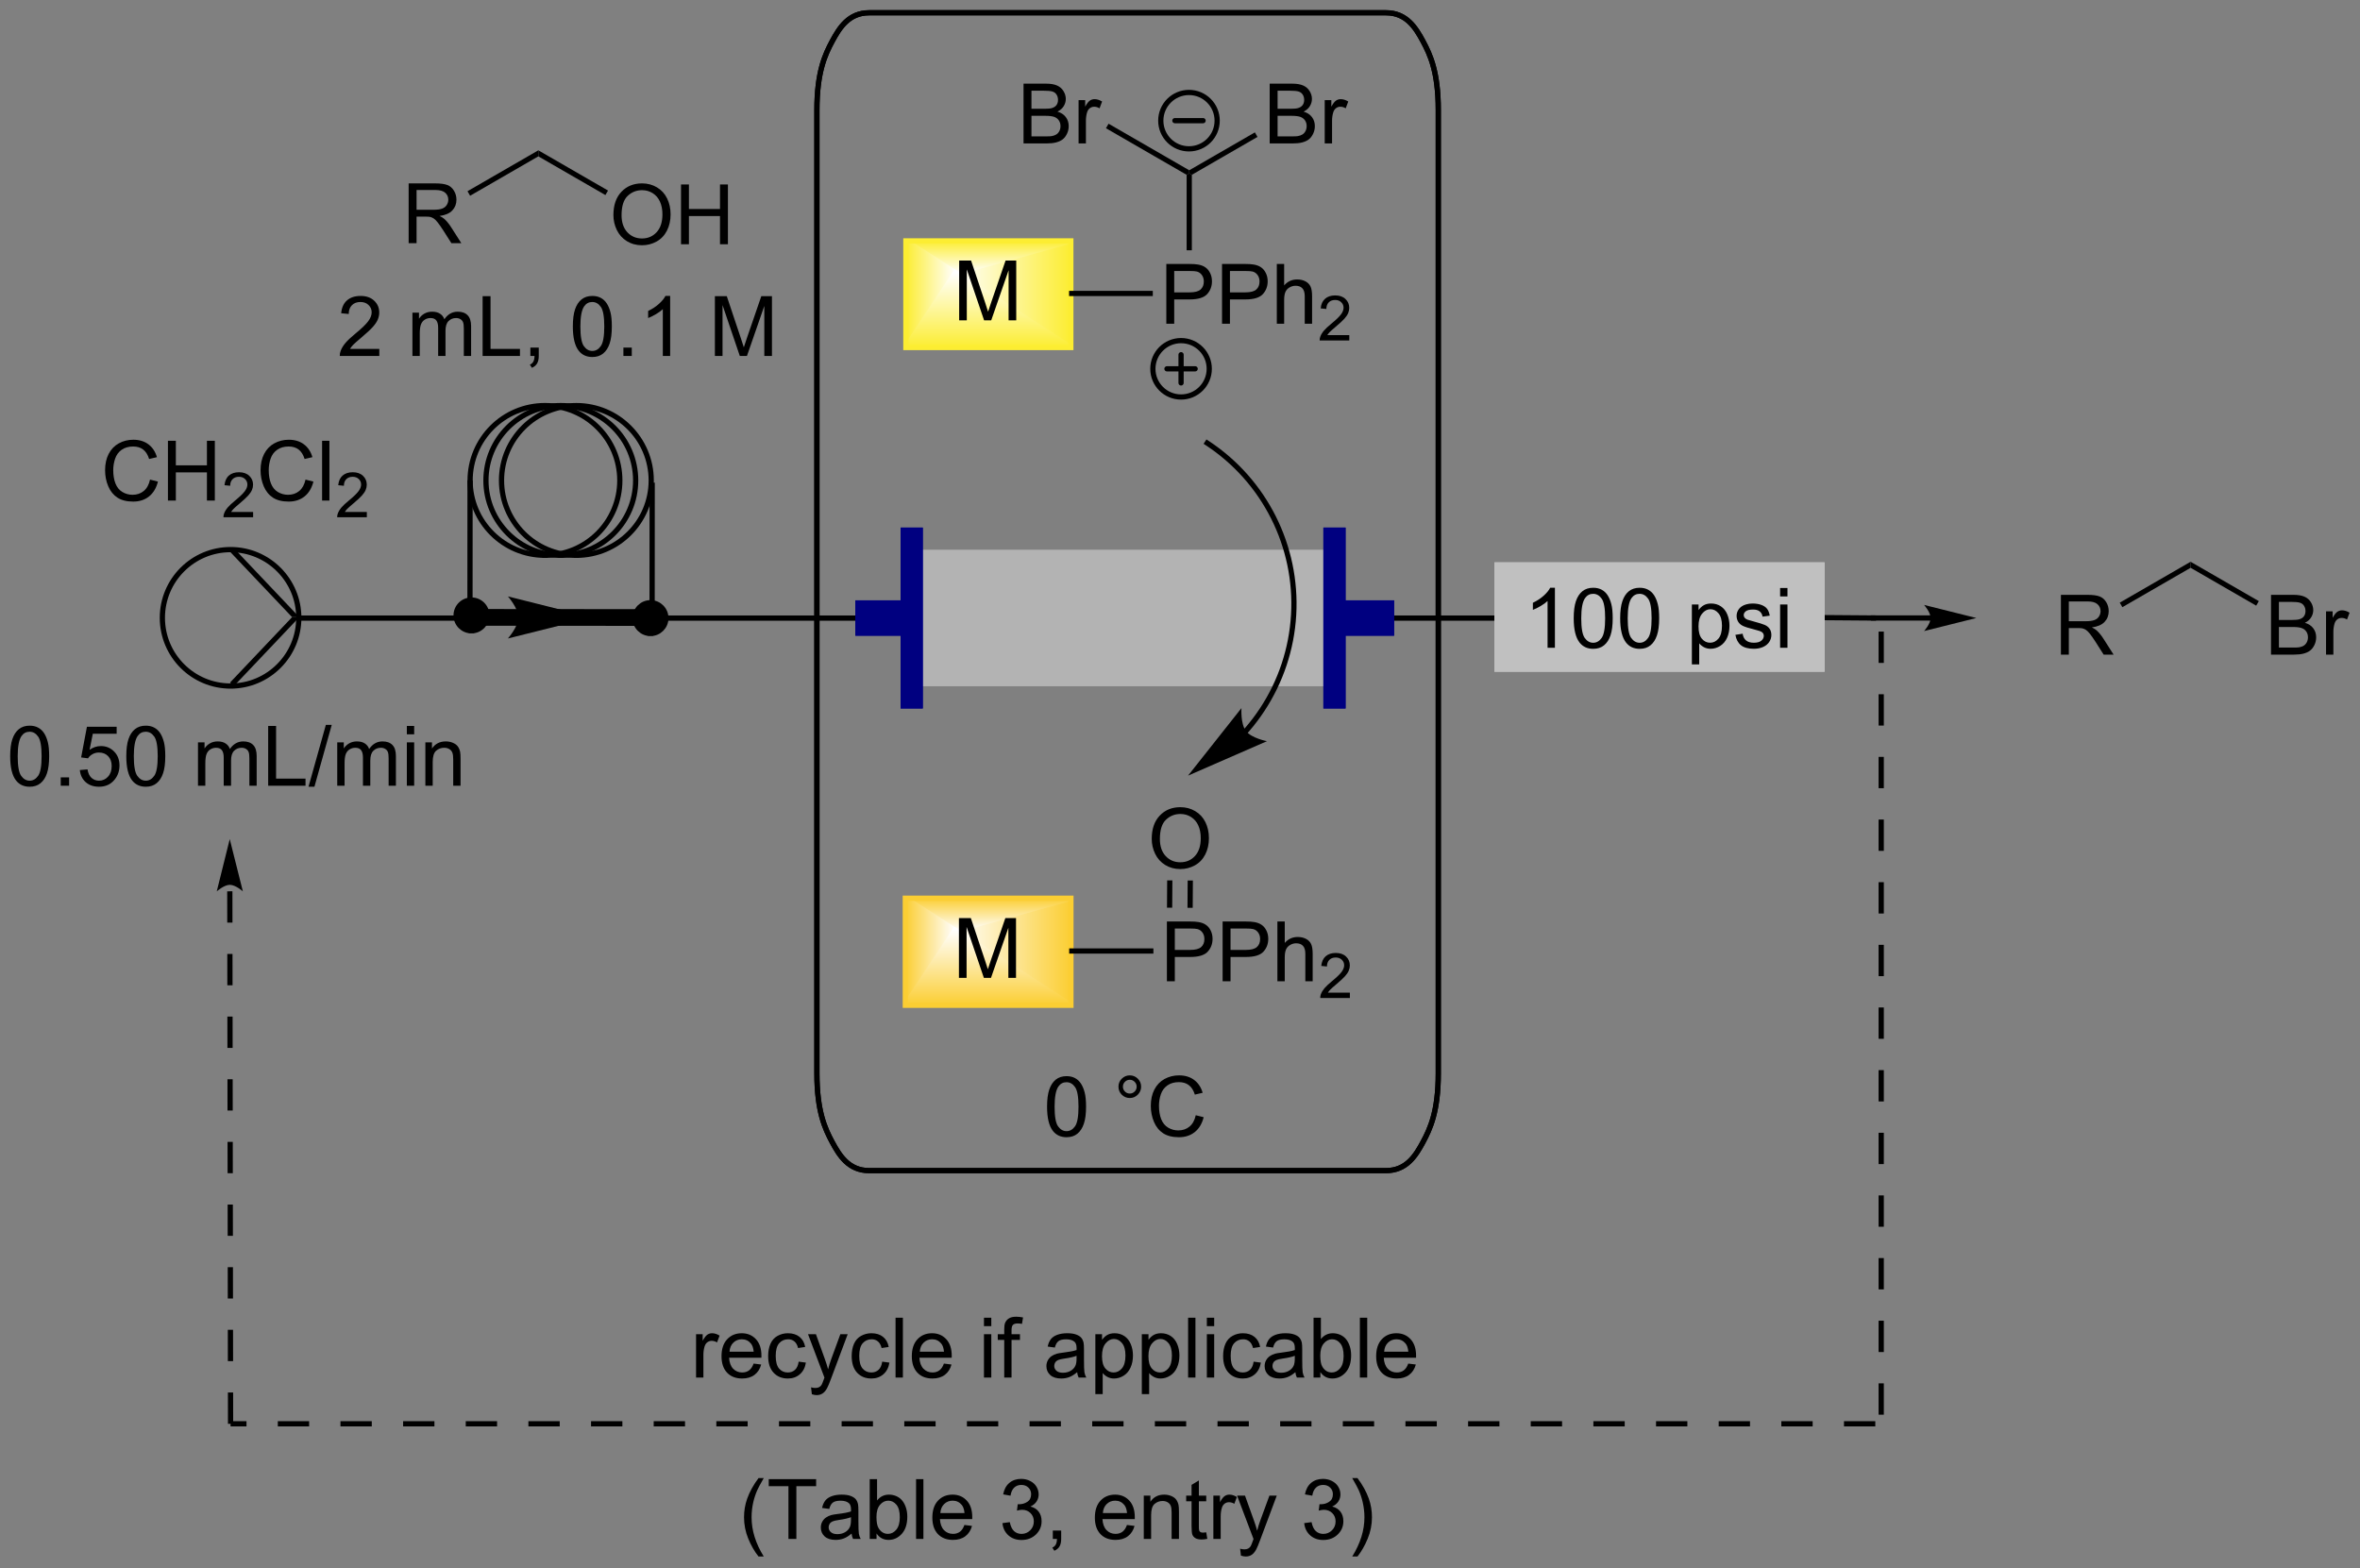 <?xml version="1.0" encoding="UTF-8"?>
<!DOCTYPE svg PUBLIC '-//W3C//DTD SVG 1.0//EN'
          'http://www.w3.org/TR/2001/REC-SVG-20010904/DTD/svg10.dtd'>
<svg stroke-dasharray="none" shape-rendering="auto" xmlns="http://www.w3.org/2000/svg" font-family="'Dialog'" text-rendering="auto" width="620" fill-opacity="1" color-interpolation="auto" color-rendering="auto" preserveAspectRatio="xMidYMid meet" font-size="12px" viewBox="0 0 620 412" fill="black" xmlns:xlink="http://www.w3.org/1999/xlink" stroke="black" image-rendering="auto" stroke-miterlimit="10" stroke-linecap="square" stroke-linejoin="miter" font-style="normal" stroke-width="1" height="412" stroke-dashoffset="0" font-weight="normal" stroke-opacity="1"
><rect x="0" y="0" width="620" height="412" fill="#808080" stroke="none"/><!--Generated by the Batik Graphics2D SVG Generator--><defs id="genericDefs"
  /><g
  ><defs id="defs1"
    ><linearGradient x1="170.68" x2="181.784" gradientUnits="userSpaceOnUse" y1="143.736" y2="143.736" id="gradient1" color-interpolation="sRGB" spreadMethod="pad"
      ><stop stop-color="white" offset="0%"
        /><stop stop-color="rgb(251,206,51)" offset="100%"
      /></linearGradient
      ><linearGradient x1="170.68" x2="181.784" gradientUnits="userSpaceOnUse" y1="143.736" y2="143.736" id="gradient2" color-interpolation="sRGB" spreadMethod="pad"
      ><stop stop-color="white" offset="0%"
        /><stop stop-color="rgb(251,206,51)" offset="100%"
      /></linearGradient
      ><linearGradient x1="170.68" x2="170.68" gradientUnits="userSpaceOnUse" y1="143.736" y2="140.66" id="gradient3" color-interpolation="sRGB" spreadMethod="pad"
      ><stop stop-color="white" offset="0%"
        /><stop stop-color="rgb(251,206,51)" offset="100%"
      /></linearGradient
      ><linearGradient x1="170.68" x2="170.68" gradientUnits="userSpaceOnUse" y1="143.736" y2="140.66" id="gradient4" color-interpolation="sRGB" spreadMethod="pad"
      ><stop stop-color="white" offset="0%"
        /><stop stop-color="rgb(251,206,51)" offset="100%"
      /></linearGradient
      ><linearGradient x1="170.68" x2="165.921" gradientUnits="userSpaceOnUse" y1="143.736" y2="143.736" id="gradient5" color-interpolation="sRGB" spreadMethod="pad"
      ><stop stop-color="white" offset="0%"
        /><stop stop-color="rgb(251,206,51)" offset="100%"
      /></linearGradient
      ><linearGradient x1="170.68" x2="165.921" gradientUnits="userSpaceOnUse" y1="143.736" y2="143.736" id="gradient6" color-interpolation="sRGB" spreadMethod="pad"
      ><stop stop-color="white" offset="0%"
        /><stop stop-color="rgb(251,206,51)" offset="100%"
      /></linearGradient
      ><linearGradient x1="170.68" x2="170.68" gradientUnits="userSpaceOnUse" y1="143.736" y2="150.915" id="gradient7" color-interpolation="sRGB" spreadMethod="pad"
      ><stop stop-color="white" offset="0%"
        /><stop stop-color="rgb(251,206,51)" offset="100%"
      /></linearGradient
      ><linearGradient x1="170.68" x2="170.68" gradientUnits="userSpaceOnUse" y1="143.736" y2="150.915" id="gradient8" color-interpolation="sRGB" spreadMethod="pad"
      ><stop stop-color="white" offset="0%"
        /><stop stop-color="rgb(251,206,51)" offset="100%"
      /></linearGradient
      ><linearGradient x1="170.714" x2="181.774" gradientUnits="userSpaceOnUse" y1="80.769" y2="80.769" id="gradient9" color-interpolation="sRGB" spreadMethod="pad"
      ><stop stop-color="white" offset="0%"
        /><stop stop-color="rgb(252,237,50)" offset="100%"
      /></linearGradient
      ><linearGradient x1="170.714" x2="181.774" gradientUnits="userSpaceOnUse" y1="80.769" y2="80.769" id="gradient10" color-interpolation="sRGB" spreadMethod="pad"
      ><stop stop-color="white" offset="0%"
        /><stop stop-color="rgb(252,237,50)" offset="100%"
      /></linearGradient
      ><linearGradient x1="170.714" x2="170.714" gradientUnits="userSpaceOnUse" y1="80.769" y2="77.705" id="gradient11" color-interpolation="sRGB" spreadMethod="pad"
      ><stop stop-color="white" offset="0%"
        /><stop stop-color="rgb(252,237,50)" offset="100%"
      /></linearGradient
      ><linearGradient x1="170.714" x2="170.714" gradientUnits="userSpaceOnUse" y1="80.769" y2="77.705" id="gradient12" color-interpolation="sRGB" spreadMethod="pad"
      ><stop stop-color="white" offset="0%"
        /><stop stop-color="rgb(252,237,50)" offset="100%"
      /></linearGradient
      ><linearGradient x1="170.714" x2="165.975" gradientUnits="userSpaceOnUse" y1="80.769" y2="80.769" id="gradient13" color-interpolation="sRGB" spreadMethod="pad"
      ><stop stop-color="white" offset="0%"
        /><stop stop-color="rgb(252,237,50)" offset="100%"
      /></linearGradient
      ><linearGradient x1="170.714" x2="165.975" gradientUnits="userSpaceOnUse" y1="80.769" y2="80.769" id="gradient14" color-interpolation="sRGB" spreadMethod="pad"
      ><stop stop-color="white" offset="0%"
        /><stop stop-color="rgb(252,237,50)" offset="100%"
      /></linearGradient
      ><linearGradient x1="170.714" x2="170.714" gradientUnits="userSpaceOnUse" y1="80.769" y2="87.919" id="gradient15" color-interpolation="sRGB" spreadMethod="pad"
      ><stop stop-color="white" offset="0%"
        /><stop stop-color="rgb(252,237,50)" offset="100%"
      /></linearGradient
      ><linearGradient x1="170.714" x2="170.714" gradientUnits="userSpaceOnUse" y1="80.769" y2="87.919" id="gradient16" color-interpolation="sRGB" spreadMethod="pad"
      ><stop stop-color="white" offset="0%"
        /><stop stop-color="rgb(252,237,50)" offset="100%"
      /></linearGradient
      ><clipPath clipPathUnits="userSpaceOnUse" id="clipPath1"
      ><path d="M0.99 0.97 L233.453 0.97 L233.453 155.306 L0.99 155.306 L0.99 0.97 Z"
      /></clipPath
      ><clipPath clipPathUnits="userSpaceOnUse" id="clipPath2"
      ><path d="M79.216 54.636 L79.216 204.681 L305.216 204.681 L305.216 54.636 Z"
      /></clipPath
      ><clipPath clipPathUnits="userSpaceOnUse" id="clipPath3"
      ><path d="M165.921 140.66 L165.921 150.915 L181.784 150.915 L181.784 140.66 Z"
      /></clipPath
      ><clipPath clipPathUnits="userSpaceOnUse" id="clipPath4"
      ><path d="M165.975 77.705 L165.975 87.919 L181.774 87.919 L181.774 77.705 Z"
      /></clipPath
    ></defs
    ><g transform="scale(2.667,2.667) translate(-0.99,-0.97) matrix(1.029,0,0,1.029,-80.492,-55.229)"
    ><path d="M239.424 113.534 L107.851 113.534 L107.601 113.534 L107.601 114.035 L107.851 114.035 L239.424 114.035 L239.674 114.035 L239.674 113.534 L239.424 113.534 Z" stroke="none" clip-path="url(#clipPath2)"
    /></g
    ><g stroke-width="0.5" transform="matrix(2.743,0,0,2.743,-217.285,-149.863)"
    ><path fill="none" d="M101.299 120.339 C97.69 120.339 94.765 117.414 94.765 113.806 C94.765 110.197 97.69 107.272 101.299 107.272 C104.907 107.272 107.832 110.197 107.832 113.806 C107.832 117.414 104.907 120.339 101.299 120.339" clip-path="url(#clipPath2)"
    /></g
    ><g transform="matrix(2.743,0,0,2.743,-217.285,-149.863)"
    ><path d="M101.244 107.475 L101.607 107.131 L107.879 113.741 L107.189 113.741 Z" stroke="none" clip-path="url(#clipPath2)"
    /></g
    ><g transform="matrix(2.743,0,0,2.743,-217.285,-149.863)"
    ><path d="M107.189 113.741 L107.879 113.741 L101.607 120.351 L101.244 120.007 Z" stroke="none" clip-path="url(#clipPath2)"
    /></g
    ><g transform="matrix(2.743,0,0,2.743,-217.285,-149.863)"
    ><path d="M118.353 77.926 L118.353 72.199 L120.892 72.199 Q121.657 72.199 122.056 72.353 Q122.454 72.507 122.691 72.897 Q122.931 73.288 122.931 73.762 Q122.931 74.371 122.535 74.79 Q122.142 75.207 121.316 75.319 Q121.618 75.465 121.775 75.606 Q122.105 75.91 122.402 76.366 L123.4 77.926 L122.447 77.926 L121.689 76.733 Q121.355 76.218 121.139 75.944 Q120.926 75.671 120.757 75.561 Q120.587 75.452 120.41 75.41 Q120.282 75.382 119.988 75.382 L119.111 75.382 L119.111 77.926 L118.353 77.926 ZM119.111 74.725 L120.738 74.725 Q121.259 74.725 121.551 74.618 Q121.845 74.512 121.996 74.275 Q122.15 74.038 122.15 73.762 Q122.15 73.356 121.853 73.095 Q121.558 72.832 120.923 72.832 L119.111 72.832 L119.111 74.725 Z" stroke="none" clip-path="url(#clipPath2)"
    /></g
    ><g transform="matrix(2.743,0,0,2.743,-217.285,-149.863)"
    ><path d="M124.239 73.382 L123.989 72.948 L130.774 69.031 L130.774 69.609 Z" stroke="none" clip-path="url(#clipPath2)"
    /></g
    ><g transform="matrix(2.743,0,0,2.743,-217.285,-149.863)"
    ><path d="M137.964 75.237 Q137.964 73.81 138.729 73.005 Q139.495 72.198 140.706 72.198 Q141.498 72.198 142.133 72.578 Q142.771 72.956 143.104 73.633 Q143.44 74.31 143.44 75.169 Q143.44 76.041 143.089 76.729 Q142.737 77.416 142.091 77.771 Q141.448 78.125 140.701 78.125 Q139.893 78.125 139.256 77.734 Q138.62 77.341 138.292 76.666 Q137.964 75.989 137.964 75.237 ZM138.745 75.247 Q138.745 76.284 139.3 76.88 Q139.857 77.474 140.698 77.474 Q141.552 77.474 142.104 76.872 Q142.659 76.271 142.659 75.166 Q142.659 74.466 142.422 73.945 Q142.185 73.424 141.729 73.138 Q141.276 72.849 140.709 72.849 Q139.904 72.849 139.323 73.403 Q138.745 73.956 138.745 75.247 ZM144.439 78.026 L144.439 72.299 L145.197 72.299 L145.197 74.651 L148.173 74.651 L148.173 72.299 L148.931 72.299 L148.931 78.026 L148.173 78.026 L148.173 75.325 L145.197 75.325 L145.197 78.026 L144.439 78.026 Z" stroke="none" clip-path="url(#clipPath2)"
    /></g
    ><g transform="matrix(2.743,0,0,2.743,-217.285,-149.863)"
    ><path d="M130.774 69.609 L130.774 69.031 L137.448 72.884 L137.197 73.317 Z" stroke="none" clip-path="url(#clipPath2)"
    /></g
    ><g transform="matrix(2.743,0,0,2.743,-217.285,-149.863)"
    ><path d="M276.599 117.331 L276.599 111.605 L279.138 111.605 Q279.904 111.605 280.302 111.758 Q280.701 111.912 280.938 112.302 Q281.177 112.693 281.177 113.167 Q281.177 113.776 280.782 114.196 Q280.388 114.612 279.563 114.724 Q279.865 114.87 280.021 115.011 Q280.352 115.316 280.649 115.771 L281.646 117.331 L280.693 117.331 L279.935 116.138 Q279.602 115.623 279.386 115.349 Q279.172 115.076 279.003 114.966 Q278.834 114.857 278.657 114.816 Q278.529 114.787 278.235 114.787 L277.357 114.787 L277.357 117.331 L276.599 117.331 ZM277.357 114.131 L278.985 114.131 Q279.506 114.131 279.797 114.024 Q280.091 113.917 280.243 113.68 Q280.396 113.443 280.396 113.167 Q280.396 112.761 280.099 112.5 Q279.805 112.237 279.17 112.237 L277.357 112.237 L277.357 114.131 Z" stroke="none" clip-path="url(#clipPath2)"
    /></g
    ><g transform="matrix(2.743,0,0,2.743,-217.285,-149.863)"
    ><path d="M282.485 112.787 L282.235 112.354 L289.021 108.436 L289.021 109.014 Z" stroke="none" clip-path="url(#clipPath2)"
    /></g
    ><g transform="matrix(2.743,0,0,2.743,-217.285,-149.863)"
    ><path d="M296.721 117.331 L296.721 111.605 L298.869 111.605 Q299.525 111.605 299.921 111.779 Q300.32 111.951 300.543 112.313 Q300.767 112.675 300.767 113.068 Q300.767 113.435 300.567 113.761 Q300.369 114.084 299.968 114.284 Q300.486 114.435 300.765 114.802 Q301.046 115.17 301.046 115.67 Q301.046 116.073 300.874 116.42 Q300.705 116.763 300.455 116.951 Q300.205 117.138 299.827 117.235 Q299.452 117.331 298.906 117.331 L296.721 117.331 ZM297.478 114.011 L298.718 114.011 Q299.221 114.011 299.439 113.943 Q299.728 113.857 299.874 113.659 Q300.023 113.459 300.023 113.159 Q300.023 112.873 299.885 112.657 Q299.749 112.441 299.494 112.36 Q299.241 112.279 298.624 112.279 L297.478 112.279 L297.478 114.011 ZM297.478 116.654 L298.906 116.654 Q299.273 116.654 299.421 116.628 Q299.682 116.581 299.856 116.472 Q300.033 116.362 300.145 116.154 Q300.26 115.943 300.26 115.67 Q300.26 115.349 300.096 115.115 Q299.932 114.878 299.64 114.782 Q299.351 114.685 298.804 114.685 L297.478 114.685 L297.478 116.654 ZM301.991 117.331 L301.991 113.183 L302.624 113.183 L302.624 113.81 Q302.866 113.37 303.07 113.23 Q303.275 113.089 303.523 113.089 Q303.877 113.089 304.244 113.316 L304.002 113.966 Q303.744 113.816 303.486 113.816 Q303.257 113.816 303.072 113.954 Q302.89 114.091 302.812 114.339 Q302.695 114.714 302.695 115.159 L302.695 117.331 L301.991 117.331 Z" stroke="none" clip-path="url(#clipPath2)"
    /></g
    ><g transform="matrix(2.743,0,0,2.743,-217.285,-149.863)"
    ><path d="M289.021 109.014 L289.021 108.436 L295.553 112.207 L295.302 112.641 Z" stroke="none" clip-path="url(#clipPath2)"
    /></g
    ><g stroke-width="0.5" transform="matrix(2.743,0,0,2.743,-217.285,-149.863)"
    ><path fill="none" d="M131.408 107.817 C127.449 107.817 124.239 104.608 124.239 100.648 C124.239 96.688 127.449 93.478 131.408 93.478 C135.368 93.478 138.578 96.688 138.578 100.648 C138.578 104.608 135.368 107.817 131.408 107.817" clip-path="url(#clipPath2)"
    /></g
    ><g transform="matrix(2.743,0,0,2.743,-217.285,-149.863)"
    ><path d="M123.984 100.644 L124.484 100.644 L124.477 112.963 L123.976 114.564 Z" stroke="none" clip-path="url(#clipPath2)"
    /></g
    ><g stroke-width="0.5" transform="matrix(2.743,0,0,2.743,-217.285,-149.863)"
    ><path fill="none" d="M132.925 107.818 C128.966 107.818 125.756 104.608 125.756 100.649 C125.756 96.689 128.966 93.479 132.925 93.479 C136.885 93.479 140.095 96.689 140.095 100.649 C140.095 104.608 136.885 107.818 132.925 107.818" clip-path="url(#clipPath2)"
    /></g
    ><g stroke-width="0.5" transform="matrix(2.743,0,0,2.743,-217.285,-149.863)"
    ><path fill="none" d="M134.416 107.819 C130.457 107.819 127.247 104.609 127.247 100.65 C127.247 96.69 130.457 93.48 134.416 93.48 C138.376 93.48 141.586 96.69 141.586 100.65 C141.586 104.609 138.376 107.819 134.416 107.819" clip-path="url(#clipPath2)"
    /></g
    ><g transform="matrix(2.743,0,0,2.743,-217.285,-149.863)"
    ><path d="M141.516 115.306 C140.703 115.306 140.044 114.647 140.044 113.834 C140.044 113.021 140.703 112.361 141.516 112.361 C142.329 112.361 142.989 113.021 142.989 113.834 C142.989 114.647 142.329 115.306 141.516 115.306" stroke="none" clip-path="url(#clipPath2)"
    /></g
    ><g stroke-width="0.5" transform="matrix(2.743,0,0,2.743,-217.285,-149.863)"
    ><path fill="none" d="M141.516 115.306 C140.703 115.306 140.044 114.647 140.044 113.834 C140.044 113.021 140.703 112.361 141.516 112.361 C142.329 112.361 142.989 113.021 142.989 113.834 C142.989 114.647 142.329 115.306 141.516 115.306" clip-path="url(#clipPath2)"
    /></g
    ><g transform="matrix(2.743,0,0,2.743,-217.285,-149.863)"
    ><path d="M124.371 115.048 C123.558 115.048 122.898 114.389 122.898 113.576 C122.898 112.762 123.558 112.103 124.371 112.103 C125.184 112.103 125.844 112.762 125.844 113.576 C125.844 114.389 125.184 115.048 124.371 115.048" stroke="none" clip-path="url(#clipPath2)"
    /></g
    ><g stroke-width="0.5" transform="matrix(2.743,0,0,2.743,-217.285,-149.863)"
    ><path fill="none" d="M124.371 115.048 C123.558 115.048 122.898 114.389 122.898 113.576 C122.898 112.762 123.558 112.103 124.371 112.103 C125.184 112.103 125.844 112.762 125.844 113.576 C125.844 114.389 125.184 115.048 124.371 115.048" clip-path="url(#clipPath2)"
    /></g
    ><g transform="matrix(2.743,0,0,2.743,-217.285,-149.863)"
    ><path d="M124.477 112.963 L123.976 114.564 L142.234 114.579 L142.235 113.4 L141.92 113.714 L141.419 113.714 L140.684 112.976 L140.684 112.976 L124.477 112.963 Z" stroke="none" clip-path="url(#clipPath2)"
    /></g
    ><g transform="matrix(2.743,0,0,2.743,-217.285,-149.863)"
    ><path d="M128.865 113.52 L123.836 113.518 L123.586 113.517 L123.585 114.018 L123.835 114.018 L128.864 114.021 L129.114 114.021 L129.115 113.521 L128.865 113.52 ZM135.907 113.775 L127.861 111.756 C127.861 111.756 128.865 112.89 128.864 113.771 C128.864 114.652 127.858 115.784 127.858 115.784 Z" stroke="none" clip-path="url(#clipPath2)"
    /></g
    ><g transform="matrix(2.743,0,0,2.743,-217.285,-149.863)"
    ><path d="M141.922 112.413 L141.421 112.413 L141.428 100.858 L141.928 100.858 Z" stroke="none" clip-path="url(#clipPath2)"
    /></g
    ><g transform="matrix(2.743,0,0,2.743,-217.285,-149.863)"
    ><path d="M115.543 88.051 L115.543 88.728 L111.757 88.728 Q111.749 88.472 111.84 88.238 Q111.984 87.853 112.301 87.478 Q112.622 87.103 113.223 86.611 Q114.155 85.845 114.484 85.397 Q114.812 84.949 114.812 84.551 Q114.812 84.134 114.512 83.847 Q114.215 83.558 113.734 83.558 Q113.226 83.558 112.921 83.863 Q112.616 84.168 112.614 84.707 L111.89 84.634 Q111.965 83.824 112.45 83.402 Q112.934 82.978 113.749 82.978 Q114.575 82.978 115.054 83.436 Q115.536 83.892 115.536 84.566 Q115.536 84.91 115.395 85.243 Q115.254 85.574 114.926 85.941 Q114.601 86.308 113.843 86.949 Q113.21 87.48 113.03 87.67 Q112.851 87.861 112.734 88.051 L115.543 88.051 ZM118.715 88.728 L118.715 84.579 L119.343 84.579 L119.343 85.16 Q119.538 84.855 119.861 84.67 Q120.187 84.486 120.601 84.486 Q121.062 84.486 121.356 84.678 Q121.653 84.868 121.773 85.212 Q122.265 84.486 123.054 84.486 Q123.671 84.486 124.002 84.827 Q124.335 85.168 124.335 85.879 L124.335 88.728 L123.637 88.728 L123.637 86.113 Q123.637 85.691 123.567 85.506 Q123.499 85.321 123.32 85.21 Q123.14 85.095 122.898 85.095 Q122.46 85.095 122.171 85.387 Q121.882 85.676 121.882 86.316 L121.882 88.728 L121.179 88.728 L121.179 86.032 Q121.179 85.564 121.007 85.329 Q120.835 85.095 120.445 85.095 Q120.148 85.095 119.895 85.251 Q119.645 85.407 119.53 85.71 Q119.418 86.009 119.418 86.574 L119.418 88.728 L118.715 88.728 ZM125.437 88.728 L125.437 83.001 L126.195 83.001 L126.195 88.051 L129.015 88.051 L129.015 88.728 L125.437 88.728 ZM130.011 88.728 L130.011 87.926 L130.813 87.926 L130.813 88.728 Q130.813 89.17 130.657 89.441 Q130.5 89.712 130.159 89.861 L129.964 89.561 Q130.188 89.462 130.292 89.272 Q130.399 89.085 130.409 88.728 L130.011 88.728 ZM134.079 85.902 Q134.079 84.887 134.287 84.269 Q134.495 83.65 134.907 83.314 Q135.321 82.978 135.946 82.978 Q136.407 82.978 136.753 83.163 Q137.102 83.347 137.329 83.699 Q137.555 84.048 137.683 84.551 Q137.813 85.051 137.813 85.902 Q137.813 86.91 137.605 87.53 Q137.399 88.15 136.985 88.488 Q136.573 88.827 135.946 88.827 Q135.118 88.827 134.644 88.23 Q134.079 87.517 134.079 85.902 ZM134.8 85.902 Q134.8 87.314 135.131 87.78 Q135.461 88.246 135.946 88.246 Q136.43 88.246 136.758 87.777 Q137.089 87.308 137.089 85.902 Q137.089 84.488 136.758 84.025 Q136.43 83.558 135.938 83.558 Q135.454 83.558 135.165 83.97 Q134.8 84.493 134.8 85.902 ZM138.921 88.728 L138.921 87.926 L139.723 87.926 L139.723 88.728 L138.921 88.728 ZM143.399 88.728 L142.696 88.728 L142.696 84.246 Q142.441 84.488 142.029 84.73 Q141.618 84.972 141.29 85.095 L141.29 84.415 Q141.878 84.137 142.318 83.743 Q142.761 83.347 142.946 82.978 L143.399 82.978 L143.399 88.728 ZM147.683 88.728 L147.683 83.001 L148.823 83.001 L150.18 87.056 Q150.368 87.621 150.454 87.902 Q150.55 87.59 150.758 86.986 L152.128 83.001 L153.149 83.001 L153.149 88.728 L152.417 88.728 L152.417 83.933 L150.753 88.728 L150.071 88.728 L148.415 83.853 L148.415 88.728 L147.683 88.728 Z" stroke="none" clip-path="url(#clipPath2)"
    /></g
    ><g transform="matrix(2.743,0,0,2.743,-217.285,-149.863)"
    ><path d="M93.583 100.568 L94.341 100.758 Q94.104 101.693 93.484 102.185 Q92.865 102.674 91.972 102.674 Q91.044 102.674 90.464 102.297 Q89.885 101.919 89.581 101.206 Q89.279 100.49 89.279 99.669 Q89.279 98.773 89.62 98.109 Q89.964 97.443 90.594 97.096 Q91.224 96.75 91.982 96.75 Q92.841 96.75 93.427 97.187 Q94.013 97.625 94.245 98.419 L93.498 98.594 Q93.3 97.969 92.919 97.685 Q92.542 97.398 91.966 97.398 Q91.307 97.398 90.862 97.716 Q90.419 98.031 90.24 98.565 Q90.06 99.099 90.06 99.664 Q90.06 100.396 90.273 100.94 Q90.487 101.484 90.935 101.755 Q91.385 102.023 91.909 102.023 Q92.544 102.023 92.984 101.656 Q93.427 101.289 93.583 100.568 ZM95.298 102.575 L95.298 96.849 L96.056 96.849 L96.056 99.2 L99.033 99.2 L99.033 96.849 L99.79 96.849 L99.79 102.575 L99.033 102.575 L99.033 99.875 L96.056 99.875 L96.056 102.575 L95.298 102.575 Z" stroke="none" clip-path="url(#clipPath2)"
    /></g
    ><g transform="matrix(2.743,0,0,2.743,-217.285,-149.863)"
    ><path d="M103.457 103.668 L103.457 104.175 L100.617 104.175 Q100.611 103.984 100.679 103.808 Q100.787 103.519 101.025 103.238 Q101.265 102.957 101.716 102.588 Q102.415 102.013 102.662 101.677 Q102.908 101.341 102.908 101.043 Q102.908 100.73 102.683 100.515 Q102.46 100.298 102.099 100.298 Q101.718 100.298 101.49 100.527 Q101.261 100.755 101.259 101.16 L100.716 101.105 Q100.773 100.498 101.136 100.181 Q101.499 99.863 102.111 99.863 Q102.73 99.863 103.089 100.207 Q103.451 100.548 103.451 101.054 Q103.451 101.312 103.345 101.562 Q103.24 101.81 102.994 102.086 Q102.749 102.361 102.181 102.841 Q101.707 103.24 101.572 103.382 Q101.437 103.525 101.349 103.668 L103.457 103.668 Z" stroke="none" clip-path="url(#clipPath2)"
    /></g
    ><g transform="matrix(2.743,0,0,2.743,-217.285,-149.863)"
    ><path d="M108.475 100.568 L109.233 100.758 Q108.996 101.693 108.376 102.185 Q107.756 102.674 106.863 102.674 Q105.936 102.674 105.355 102.297 Q104.777 101.919 104.472 101.206 Q104.17 100.49 104.17 99.669 Q104.17 98.773 104.511 98.109 Q104.855 97.443 105.485 97.096 Q106.116 96.75 106.874 96.75 Q107.733 96.75 108.319 97.187 Q108.905 97.625 109.136 98.419 L108.389 98.594 Q108.191 97.969 107.811 97.685 Q107.433 97.398 106.858 97.398 Q106.199 97.398 105.754 97.716 Q105.311 98.031 105.131 98.565 Q104.952 99.099 104.952 99.664 Q104.952 100.396 105.165 100.94 Q105.379 101.484 105.827 101.755 Q106.277 102.023 106.8 102.023 Q107.436 102.023 107.876 101.656 Q108.319 101.289 108.475 100.568 ZM110.062 102.575 L110.062 96.849 L110.765 96.849 L110.765 102.575 L110.062 102.575 Z" stroke="none" clip-path="url(#clipPath2)"
    /></g
    ><g transform="matrix(2.743,0,0,2.743,-217.285,-149.863)"
    ><path d="M114.348 103.668 L114.348 104.175 L111.508 104.175 Q111.502 103.984 111.571 103.808 Q111.678 103.519 111.916 103.238 Q112.157 102.957 112.608 102.588 Q113.307 102.013 113.553 101.677 Q113.799 101.341 113.799 101.043 Q113.799 100.73 113.575 100.515 Q113.352 100.298 112.991 100.298 Q112.61 100.298 112.381 100.527 Q112.153 100.755 112.151 101.16 L111.608 101.105 Q111.665 100.498 112.028 100.181 Q112.391 99.863 113.002 99.863 Q113.621 99.863 113.981 100.207 Q114.342 100.548 114.342 101.054 Q114.342 101.312 114.237 101.562 Q114.131 101.81 113.885 102.086 Q113.641 102.361 113.073 102.841 Q112.598 103.24 112.463 103.382 Q112.329 103.525 112.241 103.668 L114.348 103.668 Z" stroke="none" clip-path="url(#clipPath2)"
    /></g
    ><g transform="matrix(2.743,0,0,2.743,-217.285,-149.863)"
    ><path d="M252.822 190.748 L249.822 190.748 L249.822 191.248 L252.822 191.248 L252.822 190.748 ZM246.822 190.748 L243.822 190.748 L243.822 191.248 L246.822 191.248 L246.822 190.748 ZM240.822 190.748 L237.822 190.748 L237.822 191.248 L240.822 191.248 L240.822 190.748 ZM234.822 190.748 L231.822 190.748 L231.822 191.248 L234.822 191.248 L234.822 190.748 ZM228.822 190.748 L225.822 190.748 L225.822 191.248 L228.822 191.248 L228.822 190.748 ZM222.822 190.748 L219.822 190.748 L219.822 191.248 L222.822 191.248 L222.822 190.748 ZM216.822 190.748 L213.822 190.748 L213.822 191.248 L216.822 191.248 L216.822 190.748 ZM210.822 190.748 L207.822 190.748 L207.822 191.248 L210.822 191.248 L210.822 190.748 ZM204.822 190.748 L201.822 190.748 L201.822 191.248 L204.822 191.248 L204.822 190.748 ZM198.822 190.748 L195.822 190.748 L195.822 191.248 L198.822 191.248 L198.822 190.748 ZM192.822 190.748 L189.822 190.748 L189.822 191.248 L192.822 191.248 L192.822 190.748 ZM186.822 190.748 L183.822 190.748 L183.822 191.248 L186.822 191.248 L186.822 190.748 ZM180.822 190.748 L177.822 190.748 L177.822 191.248 L180.822 191.248 L180.822 190.748 ZM174.822 190.748 L171.822 190.748 L171.822 191.248 L174.822 191.248 L174.822 190.748 ZM168.822 190.748 L165.822 190.748 L165.822 191.248 L168.822 191.248 L168.822 190.748 ZM162.822 190.748 L159.822 190.748 L159.822 191.248 L162.822 191.248 L162.822 190.748 ZM156.822 190.748 L153.822 190.748 L153.822 191.248 L156.822 191.248 L156.822 190.748 ZM150.822 190.748 L147.822 190.748 L147.822 191.248 L150.822 191.248 L150.822 190.748 ZM144.822 190.748 L141.822 190.748 L141.822 191.248 L144.822 191.248 L144.822 190.748 ZM138.822 190.748 L135.822 190.748 L135.822 191.248 L138.822 191.248 L138.822 190.748 ZM132.822 190.748 L129.822 190.748 L129.822 191.248 L132.822 191.248 L132.822 190.748 ZM126.822 190.748 L123.822 190.748 L123.822 191.248 L126.822 191.248 L126.822 190.748 ZM120.822 190.748 L117.822 190.748 L117.822 191.248 L120.822 191.248 L120.822 190.748 ZM114.822 190.748 L111.822 190.748 L111.822 191.248 L114.822 191.248 L114.822 190.748 ZM108.822 190.748 L105.822 190.748 L105.822 191.248 L108.822 191.248 L108.822 190.748 ZM102.822 190.748 L101.297 190.748 L101.297 191.248 L102.822 191.248 L102.822 190.748 ZM258.822 190.748 L255.822 190.748 L255.822 191.248 L258.822 191.248 L258.822 190.748 Z" stroke="none" clip-path="url(#clipPath2)"
    /></g
    ><g transform="matrix(2.743,0,0,2.743,-217.285,-149.863)"
    ><path d="M259.639 184.125 L259.639 181.125 L259.138 181.125 L259.138 184.125 L259.639 184.125 ZM259.639 178.125 L259.639 175.125 L259.138 175.125 L259.138 178.125 L259.639 178.125 ZM259.639 172.125 L259.639 169.125 L259.138 169.125 L259.138 172.125 L259.639 172.125 ZM259.639 166.125 L259.639 163.125 L259.138 163.125 L259.138 166.125 L259.639 166.125 ZM259.639 160.125 L259.639 157.125 L259.138 157.125 L259.138 160.125 L259.639 160.125 ZM259.639 154.125 L259.639 151.125 L259.138 151.125 L259.138 154.125 L259.639 154.125 ZM259.639 148.125 L259.639 145.125 L259.138 145.125 L259.138 148.125 L259.639 148.125 ZM259.639 142.125 L259.639 139.125 L259.138 139.125 L259.138 142.125 L259.639 142.125 ZM259.639 136.125 L259.639 133.125 L259.138 133.125 L259.138 136.125 L259.639 136.125 ZM259.639 130.125 L259.639 127.125 L259.138 127.125 L259.138 130.125 L259.639 130.125 ZM259.639 124.125 L259.639 121.125 L259.138 121.125 L259.138 124.125 L259.639 124.125 ZM259.639 118.125 L259.639 115.125 L259.138 115.125 L259.138 118.125 L259.639 118.125 ZM259.639 190.125 L259.639 187.125 L259.138 187.125 L259.138 190.125 L259.639 190.125 Z" stroke="none" clip-path="url(#clipPath2)"
    /></g
    ><g transform="matrix(2.743,0,0,2.743,-217.285,-149.863)"
    ><path d="M151.862 203.709 Q151.278 202.975 150.875 201.99 Q150.474 201.003 150.474 199.948 Q150.474 199.019 150.776 198.167 Q151.127 197.18 151.862 196.198 L152.364 196.198 Q151.893 197.011 151.739 197.36 Q151.502 197.899 151.364 198.485 Q151.197 199.214 151.197 199.954 Q151.197 201.831 152.364 203.709 L151.862 203.709 ZM154.729 202.024 L154.729 196.972 L152.841 196.972 L152.841 196.297 L157.38 196.297 L157.38 196.972 L155.487 196.972 L155.487 202.024 L154.729 202.024 ZM160.774 201.511 Q160.384 201.844 160.022 201.982 Q159.662 202.118 159.248 202.118 Q158.563 202.118 158.196 201.784 Q157.829 201.448 157.829 200.93 Q157.829 200.626 157.967 200.373 Q158.108 200.12 158.332 199.969 Q158.555 199.816 158.837 199.738 Q159.045 199.683 159.462 199.633 Q160.313 199.532 160.717 199.391 Q160.72 199.245 160.72 199.206 Q160.72 198.777 160.522 198.602 Q160.251 198.363 159.72 198.363 Q159.225 198.363 158.988 198.537 Q158.751 198.712 158.639 199.152 L157.951 199.058 Q158.045 198.618 158.259 198.347 Q158.475 198.073 158.881 197.928 Q159.287 197.782 159.821 197.782 Q160.352 197.782 160.683 197.907 Q161.016 198.032 161.173 198.222 Q161.329 198.409 161.391 198.698 Q161.428 198.878 161.428 199.347 L161.428 200.284 Q161.428 201.266 161.472 201.527 Q161.516 201.784 161.649 202.024 L160.915 202.024 Q160.805 201.805 160.774 201.511 ZM160.717 199.941 Q160.334 200.097 159.569 200.206 Q159.134 200.269 158.954 200.347 Q158.774 200.425 158.675 200.576 Q158.579 200.727 158.579 200.909 Q158.579 201.191 158.792 201.378 Q159.006 201.566 159.415 201.566 Q159.821 201.566 160.136 201.389 Q160.454 201.212 160.602 200.902 Q160.717 200.665 160.717 200.198 L160.717 199.941 ZM163.166 202.024 L162.512 202.024 L162.512 196.297 L163.216 196.297 L163.216 198.339 Q163.661 197.782 164.354 197.782 Q164.737 197.782 165.078 197.935 Q165.419 198.089 165.64 198.37 Q165.862 198.649 165.987 199.045 Q166.112 199.438 166.112 199.886 Q166.112 200.954 165.583 201.537 Q165.057 202.118 164.317 202.118 Q163.583 202.118 163.166 201.503 L163.166 202.024 ZM163.158 199.917 Q163.158 200.665 163.362 200.995 Q163.692 201.54 164.26 201.54 Q164.721 201.54 165.057 201.139 Q165.393 200.738 165.393 199.946 Q165.393 199.133 165.07 198.748 Q164.747 198.36 164.291 198.36 Q163.83 198.36 163.494 198.761 Q163.158 199.159 163.158 199.917 ZM166.951 202.024 L166.951 196.297 L167.655 196.297 L167.655 202.024 L166.951 202.024 ZM171.583 200.688 L172.309 200.777 Q172.137 201.415 171.671 201.766 Q171.208 202.118 170.487 202.118 Q169.575 202.118 169.041 201.558 Q168.51 200.995 168.51 199.985 Q168.51 198.938 169.049 198.36 Q169.588 197.782 170.447 197.782 Q171.278 197.782 171.804 198.35 Q172.333 198.915 172.333 199.941 Q172.333 200.003 172.33 200.128 L169.237 200.128 Q169.276 200.813 169.622 201.178 Q169.971 201.54 170.489 201.54 Q170.877 201.54 171.151 201.337 Q171.424 201.133 171.583 200.688 ZM169.276 199.55 L171.591 199.55 Q171.544 199.027 171.325 198.766 Q170.989 198.36 170.455 198.36 Q169.971 198.36 169.64 198.685 Q169.309 199.008 169.276 199.55 ZM175.224 200.511 L175.927 200.417 Q176.049 201.016 176.338 201.279 Q176.63 201.542 177.049 201.542 Q177.544 201.542 177.885 201.198 Q178.229 200.855 178.229 200.347 Q178.229 199.863 177.911 199.55 Q177.596 199.235 177.106 199.235 Q176.908 199.235 176.612 199.313 L176.69 198.696 Q176.76 198.704 176.802 198.704 Q177.252 198.704 177.612 198.469 Q177.971 198.235 177.971 197.745 Q177.971 197.36 177.708 197.107 Q177.447 196.852 177.033 196.852 Q176.622 196.852 176.349 197.11 Q176.075 197.368 175.997 197.883 L175.294 197.758 Q175.424 197.05 175.88 196.662 Q176.338 196.274 177.018 196.274 Q177.487 196.274 177.88 196.475 Q178.276 196.675 178.484 197.024 Q178.692 197.37 178.692 197.761 Q178.692 198.133 178.492 198.438 Q178.294 198.743 177.903 198.922 Q178.411 199.04 178.692 199.409 Q178.974 199.777 178.974 200.331 Q178.974 201.081 178.427 201.605 Q177.88 202.126 177.044 202.126 Q176.291 202.126 175.791 201.678 Q175.294 201.227 175.224 200.511 ZM180.048 202.024 L180.048 201.222 L180.85 201.222 L180.85 202.024 Q180.85 202.467 180.694 202.738 Q180.537 203.008 180.196 203.157 L180.001 202.857 Q180.225 202.758 180.329 202.568 Q180.436 202.381 180.446 202.024 L180.048 202.024 ZM187.149 200.688 L187.876 200.777 Q187.704 201.415 187.238 201.766 Q186.774 202.118 186.053 202.118 Q185.141 202.118 184.608 201.558 Q184.076 200.995 184.076 199.985 Q184.076 198.938 184.615 198.36 Q185.155 197.782 186.014 197.782 Q186.845 197.782 187.371 198.35 Q187.899 198.915 187.899 199.941 Q187.899 200.003 187.897 200.128 L184.803 200.128 Q184.842 200.813 185.188 201.178 Q185.537 201.54 186.055 201.54 Q186.444 201.54 186.717 201.337 Q186.99 201.133 187.149 200.688 ZM184.842 199.55 L187.157 199.55 Q187.11 199.027 186.891 198.766 Q186.555 198.36 186.022 198.36 Q185.537 198.36 185.207 198.685 Q184.876 199.008 184.842 199.55 ZM188.76 202.024 L188.76 197.876 L189.393 197.876 L189.393 198.464 Q189.849 197.782 190.713 197.782 Q191.088 197.782 191.401 197.917 Q191.716 198.05 191.872 198.269 Q192.028 198.488 192.091 198.79 Q192.13 198.985 192.13 199.472 L192.13 202.024 L191.427 202.024 L191.427 199.501 Q191.427 199.071 191.343 198.857 Q191.262 198.644 191.054 198.519 Q190.846 198.391 190.565 198.391 Q190.114 198.391 189.789 198.678 Q189.463 198.962 189.463 199.758 L189.463 202.024 L188.76 202.024 ZM194.743 201.394 L194.845 202.016 Q194.548 202.079 194.313 202.079 Q193.93 202.079 193.72 201.959 Q193.509 201.837 193.423 201.639 Q193.337 201.441 193.337 200.808 L193.337 198.422 L192.821 198.422 L192.821 197.876 L193.337 197.876 L193.337 196.847 L194.037 196.425 L194.037 197.876 L194.743 197.876 L194.743 198.422 L194.037 198.422 L194.037 200.847 Q194.037 201.149 194.074 201.235 Q194.11 201.321 194.194 201.373 Q194.28 201.422 194.436 201.422 Q194.553 201.422 194.743 201.394 ZM195.424 202.024 L195.424 197.876 L196.057 197.876 L196.057 198.503 Q196.299 198.063 196.502 197.922 Q196.708 197.782 196.955 197.782 Q197.309 197.782 197.677 198.008 L197.434 198.659 Q197.177 198.508 196.919 198.508 Q196.69 198.508 196.505 198.646 Q196.322 198.784 196.244 199.032 Q196.127 199.407 196.127 199.852 L196.127 202.024 L195.424 202.024 ZM198.065 203.623 L197.987 202.962 Q198.216 203.024 198.387 203.024 Q198.622 203.024 198.762 202.946 Q198.903 202.868 198.994 202.727 Q199.059 202.623 199.208 202.204 Q199.229 202.146 199.27 202.032 L197.697 197.876 L198.455 197.876 L199.317 200.277 Q199.487 200.735 199.619 201.238 Q199.739 200.753 199.908 200.292 L200.794 197.876 L201.497 197.876 L199.919 202.094 Q199.666 202.779 199.526 203.037 Q199.338 203.383 199.096 203.545 Q198.854 203.709 198.518 203.709 Q198.315 203.709 198.065 203.623 ZM204.126 200.511 L204.829 200.417 Q204.951 201.016 205.24 201.279 Q205.532 201.542 205.951 201.542 Q206.446 201.542 206.787 201.198 Q207.131 200.855 207.131 200.347 Q207.131 199.863 206.813 199.55 Q206.498 199.235 206.009 199.235 Q205.811 199.235 205.514 199.313 L205.592 198.696 Q205.662 198.704 205.704 198.704 Q206.155 198.704 206.514 198.469 Q206.873 198.235 206.873 197.745 Q206.873 197.36 206.61 197.107 Q206.35 196.852 205.936 196.852 Q205.524 196.852 205.251 197.11 Q204.977 197.368 204.899 197.883 L204.196 197.758 Q204.326 197.05 204.782 196.662 Q205.24 196.274 205.92 196.274 Q206.389 196.274 206.782 196.475 Q207.178 196.675 207.386 197.024 Q207.595 197.37 207.595 197.761 Q207.595 198.133 207.394 198.438 Q207.196 198.743 206.805 198.922 Q207.313 199.04 207.595 199.409 Q207.876 199.777 207.876 200.331 Q207.876 201.081 207.329 201.605 Q206.782 202.126 205.946 202.126 Q205.194 202.126 204.694 201.678 Q204.196 201.227 204.126 200.511 ZM209.229 203.709 L208.724 203.709 Q209.893 201.831 209.893 199.954 Q209.893 199.219 209.724 198.495 Q209.591 197.909 209.354 197.37 Q209.2 197.019 208.724 196.198 L209.229 196.198 Q209.963 197.18 210.315 198.167 Q210.614 199.019 210.614 199.948 Q210.614 201.003 210.21 201.99 Q209.807 202.975 209.229 203.709 Z" stroke="none" clip-path="url(#clipPath2)"
    /></g
    ><g transform="matrix(2.743,0,0,2.743,-217.285,-149.863)"
    ><path d="M145.88 186.567 L145.88 182.419 L146.513 182.419 L146.513 183.046 Q146.755 182.606 146.958 182.465 Q147.164 182.325 147.411 182.325 Q147.766 182.325 148.133 182.552 L147.891 183.202 Q147.633 183.052 147.375 183.052 Q147.146 183.052 146.961 183.19 Q146.779 183.327 146.701 183.575 Q146.583 183.95 146.583 184.395 L146.583 186.567 L145.88 186.567 ZM151.391 185.231 L152.117 185.32 Q151.945 185.958 151.479 186.309 Q151.016 186.661 150.294 186.661 Q149.383 186.661 148.849 186.101 Q148.318 185.538 148.318 184.528 Q148.318 183.481 148.857 182.903 Q149.396 182.325 150.255 182.325 Q151.086 182.325 151.612 182.893 Q152.141 183.458 152.141 184.484 Q152.141 184.546 152.138 184.671 L149.044 184.671 Q149.083 185.356 149.43 185.721 Q149.779 186.083 150.297 186.083 Q150.685 186.083 150.958 185.88 Q151.232 185.677 151.391 185.231 ZM149.083 184.093 L151.399 184.093 Q151.352 183.57 151.133 183.309 Q150.797 182.903 150.263 182.903 Q149.779 182.903 149.448 183.228 Q149.117 183.552 149.083 184.093 ZM155.707 185.046 L156.4 185.137 Q156.285 185.851 155.819 186.257 Q155.353 186.661 154.673 186.661 Q153.822 186.661 153.303 186.103 Q152.785 185.546 152.785 184.507 Q152.785 183.835 153.006 183.333 Q153.231 182.827 153.686 182.577 Q154.142 182.325 154.676 182.325 Q155.353 182.325 155.783 182.666 Q156.212 183.007 156.332 183.637 L155.65 183.742 Q155.551 183.325 155.303 183.114 Q155.056 182.903 154.704 182.903 Q154.173 182.903 153.84 183.283 Q153.509 183.663 153.509 184.489 Q153.509 185.325 153.829 185.705 Q154.15 186.083 154.665 186.083 Q155.079 186.083 155.356 185.83 Q155.634 185.575 155.707 185.046 ZM156.97 188.166 L156.892 187.505 Q157.121 187.567 157.293 187.567 Q157.527 187.567 157.668 187.489 Q157.809 187.411 157.9 187.27 Q157.965 187.166 158.113 186.747 Q158.134 186.69 158.176 186.575 L156.603 182.419 L157.361 182.419 L158.223 184.82 Q158.392 185.278 158.525 185.781 Q158.645 185.296 158.814 184.835 L159.699 182.419 L160.402 182.419 L158.824 186.637 Q158.572 187.322 158.431 187.58 Q158.244 187.927 158.001 188.088 Q157.759 188.252 157.423 188.252 Q157.22 188.252 156.97 188.166 ZM163.707 185.046 L164.4 185.137 Q164.285 185.851 163.819 186.257 Q163.353 186.661 162.673 186.661 Q161.822 186.661 161.303 186.103 Q160.785 185.546 160.785 184.507 Q160.785 183.835 161.006 183.333 Q161.231 182.827 161.686 182.577 Q162.142 182.325 162.676 182.325 Q163.353 182.325 163.783 182.666 Q164.212 183.007 164.332 183.637 L163.65 183.742 Q163.551 183.325 163.303 183.114 Q163.056 182.903 162.704 182.903 Q162.173 182.903 161.84 183.283 Q161.509 183.663 161.509 184.489 Q161.509 185.325 161.829 185.705 Q162.15 186.083 162.665 186.083 Q163.079 186.083 163.356 185.83 Q163.634 185.575 163.707 185.046 ZM164.986 186.567 L164.986 180.84 L165.689 180.84 L165.689 186.567 L164.986 186.567 ZM169.617 185.231 L170.344 185.32 Q170.172 185.958 169.706 186.309 Q169.242 186.661 168.521 186.661 Q167.609 186.661 167.076 186.101 Q166.544 185.538 166.544 184.528 Q166.544 183.481 167.083 182.903 Q167.622 182.325 168.482 182.325 Q169.312 182.325 169.839 182.893 Q170.367 183.458 170.367 184.484 Q170.367 184.546 170.365 184.671 L167.271 184.671 Q167.31 185.356 167.656 185.721 Q168.005 186.083 168.524 186.083 Q168.911 186.083 169.185 185.88 Q169.458 185.677 169.617 185.231 ZM167.31 184.093 L169.625 184.093 Q169.578 183.57 169.359 183.309 Q169.024 182.903 168.49 182.903 Q168.005 182.903 167.674 183.228 Q167.344 183.552 167.31 184.093 ZM173.453 181.648 L173.453 180.84 L174.156 180.84 L174.156 181.648 L173.453 181.648 ZM173.453 186.567 L173.453 182.419 L174.156 182.419 L174.156 186.567 L173.453 186.567 ZM175.395 186.567 L175.395 182.965 L174.775 182.965 L174.775 182.419 L175.395 182.419 L175.395 181.976 Q175.395 181.559 175.47 181.356 Q175.572 181.083 175.827 180.913 Q176.082 180.742 176.543 180.742 Q176.84 180.742 177.199 180.812 L177.095 181.427 Q176.876 181.387 176.681 181.387 Q176.361 181.387 176.228 181.525 Q176.095 181.661 176.095 182.036 L176.095 182.419 L176.902 182.419 L176.902 182.965 L176.095 182.965 L176.095 186.567 L175.395 186.567 ZM182.379 186.054 Q181.988 186.387 181.626 186.525 Q181.267 186.661 180.853 186.661 Q180.168 186.661 179.801 186.327 Q179.434 185.992 179.434 185.473 Q179.434 185.169 179.572 184.916 Q179.712 184.663 179.936 184.512 Q180.16 184.359 180.441 184.281 Q180.65 184.226 181.066 184.177 Q181.918 184.075 182.322 183.934 Q182.324 183.788 182.324 183.749 Q182.324 183.32 182.126 183.145 Q181.856 182.906 181.324 182.906 Q180.829 182.906 180.593 183.08 Q180.356 183.255 180.244 183.695 L179.556 183.601 Q179.65 183.161 179.863 182.89 Q180.079 182.617 180.486 182.471 Q180.892 182.325 181.426 182.325 Q181.957 182.325 182.288 182.45 Q182.621 182.575 182.777 182.765 Q182.934 182.952 182.996 183.242 Q183.033 183.421 183.033 183.89 L183.033 184.827 Q183.033 185.809 183.077 186.07 Q183.121 186.327 183.254 186.567 L182.52 186.567 Q182.41 186.348 182.379 186.054 ZM182.322 184.484 Q181.939 184.64 181.173 184.749 Q180.738 184.812 180.559 184.89 Q180.379 184.968 180.28 185.119 Q180.184 185.27 180.184 185.452 Q180.184 185.734 180.397 185.921 Q180.611 186.109 181.02 186.109 Q181.426 186.109 181.741 185.932 Q182.059 185.755 182.207 185.445 Q182.322 185.208 182.322 184.742 L182.322 184.484 ZM184.122 188.158 L184.122 182.419 L184.763 182.419 L184.763 182.958 Q184.99 182.64 185.274 182.484 Q185.56 182.325 185.966 182.325 Q186.497 182.325 186.904 182.598 Q187.31 182.872 187.516 183.369 Q187.724 183.867 187.724 184.46 Q187.724 185.098 187.495 185.609 Q187.266 186.117 186.831 186.39 Q186.396 186.661 185.914 186.661 Q185.562 186.661 185.284 186.512 Q185.005 186.364 184.826 186.137 L184.826 188.158 L184.122 188.158 ZM184.758 184.515 Q184.758 185.317 185.081 185.7 Q185.406 186.083 185.867 186.083 Q186.336 186.083 186.669 185.687 Q187.005 185.288 187.005 184.458 Q187.005 183.663 186.677 183.27 Q186.352 182.874 185.899 182.874 Q185.451 182.874 185.104 183.296 Q184.758 183.715 184.758 184.515 ZM188.572 188.158 L188.572 182.419 L189.212 182.419 L189.212 182.958 Q189.439 182.64 189.723 182.484 Q190.009 182.325 190.415 182.325 Q190.947 182.325 191.353 182.598 Q191.759 182.872 191.965 183.369 Q192.173 183.867 192.173 184.46 Q192.173 185.098 191.944 185.609 Q191.715 186.117 191.28 186.39 Q190.845 186.661 190.363 186.661 Q190.012 186.661 189.733 186.512 Q189.454 186.364 189.275 186.137 L189.275 188.158 L188.572 188.158 ZM189.207 184.515 Q189.207 185.317 189.53 185.7 Q189.856 186.083 190.316 186.083 Q190.785 186.083 191.119 185.687 Q191.454 185.288 191.454 184.458 Q191.454 183.663 191.126 183.27 Q190.801 182.874 190.348 182.874 Q189.9 182.874 189.553 183.296 Q189.207 183.715 189.207 184.515 ZM193.005 186.567 L193.005 180.84 L193.708 180.84 L193.708 186.567 L193.005 186.567 ZM194.801 181.648 L194.801 180.84 L195.504 180.84 L195.504 181.648 L194.801 181.648 ZM194.801 186.567 L194.801 182.419 L195.504 182.419 L195.504 186.567 L194.801 186.567 ZM199.281 185.046 L199.974 185.137 Q199.859 185.851 199.393 186.257 Q198.927 186.661 198.247 186.661 Q197.396 186.661 196.878 186.103 Q196.359 185.546 196.359 184.507 Q196.359 183.835 196.581 183.333 Q196.805 182.827 197.261 182.577 Q197.716 182.325 198.25 182.325 Q198.927 182.325 199.357 182.666 Q199.786 183.007 199.906 183.637 L199.224 183.742 Q199.125 183.325 198.878 183.114 Q198.63 182.903 198.279 182.903 Q197.747 182.903 197.414 183.283 Q197.083 183.663 197.083 184.489 Q197.083 185.325 197.404 185.705 Q197.724 186.083 198.24 186.083 Q198.654 186.083 198.93 185.83 Q199.208 185.575 199.281 185.046 ZM203.281 186.054 Q202.891 186.387 202.529 186.525 Q202.169 186.661 201.755 186.661 Q201.07 186.661 200.703 186.327 Q200.336 185.992 200.336 185.473 Q200.336 185.169 200.474 184.916 Q200.615 184.663 200.839 184.512 Q201.062 184.359 201.344 184.281 Q201.552 184.226 201.969 184.177 Q202.82 184.075 203.224 183.934 Q203.227 183.788 203.227 183.749 Q203.227 183.32 203.029 183.145 Q202.758 182.906 202.227 182.906 Q201.732 182.906 201.495 183.08 Q201.258 183.255 201.146 183.695 L200.458 183.601 Q200.552 183.161 200.766 182.89 Q200.982 182.617 201.388 182.471 Q201.794 182.325 202.328 182.325 Q202.859 182.325 203.19 182.45 Q203.524 182.575 203.68 182.765 Q203.836 182.952 203.899 183.242 Q203.935 183.421 203.935 183.89 L203.935 184.827 Q203.935 185.809 203.979 186.07 Q204.024 186.327 204.156 186.567 L203.422 186.567 Q203.312 186.348 203.281 186.054 ZM203.224 184.484 Q202.841 184.64 202.076 184.749 Q201.641 184.812 201.461 184.89 Q201.281 184.968 201.182 185.119 Q201.086 185.27 201.086 185.452 Q201.086 185.734 201.299 185.921 Q201.513 186.109 201.922 186.109 Q202.328 186.109 202.643 185.932 Q202.961 185.755 203.109 185.445 Q203.224 185.208 203.224 184.742 L203.224 184.484 ZM205.673 186.567 L205.02 186.567 L205.02 180.84 L205.723 180.84 L205.723 182.882 Q206.168 182.325 206.861 182.325 Q207.244 182.325 207.585 182.478 Q207.926 182.632 208.147 182.913 Q208.369 183.192 208.494 183.588 Q208.619 183.981 208.619 184.429 Q208.619 185.497 208.09 186.08 Q207.564 186.661 206.824 186.661 Q206.09 186.661 205.673 186.046 L205.673 186.567 ZM205.665 184.46 Q205.665 185.208 205.869 185.538 Q206.199 186.083 206.767 186.083 Q207.228 186.083 207.564 185.682 Q207.9 185.281 207.9 184.489 Q207.9 183.677 207.577 183.291 Q207.254 182.903 206.798 182.903 Q206.337 182.903 206.001 183.304 Q205.665 183.702 205.665 184.46 ZM209.458 186.567 L209.458 180.84 L210.161 180.84 L210.161 186.567 L209.458 186.567 ZM214.09 185.231 L214.816 185.32 Q214.645 185.958 214.178 186.309 Q213.715 186.661 212.994 186.661 Q212.082 186.661 211.548 186.101 Q211.017 185.538 211.017 184.528 Q211.017 183.481 211.556 182.903 Q212.095 182.325 212.954 182.325 Q213.785 182.325 214.311 182.893 Q214.84 183.458 214.84 184.484 Q214.84 184.546 214.837 184.671 L211.744 184.671 Q211.783 185.356 212.129 185.721 Q212.478 186.083 212.996 186.083 Q213.384 186.083 213.658 185.88 Q213.931 185.677 214.09 185.231 ZM211.783 184.093 L214.098 184.093 Q214.051 183.57 213.832 183.309 Q213.496 182.903 212.962 182.903 Q212.478 182.903 212.147 183.228 Q211.816 183.552 211.783 184.093 Z" stroke="none" clip-path="url(#clipPath2)"
    /></g
    ><g transform="matrix(2.743,0,0,2.743,-217.285,-149.863)"
    ><path d="M264.122 113.573 L258.638 113.573 L258.388 113.573 L258.388 114.073 L258.638 114.073 L264.122 114.073 L264.372 114.073 L264.372 113.573 L264.122 113.573 ZM268.5 113.823 L263.496 112.572 C263.496 112.572 264.122 113.276 264.122 113.823 C264.122 114.37 263.496 115.074 263.496 115.074 Z" stroke="none" clip-path="url(#clipPath2)"
    /></g
    ><g transform="matrix(2.743,0,0,2.743,-217.285,-149.863)"
    ><path d="M258.64 113.573 L253.064 113.53 L252.814 113.528 L252.81 114.028 L253.06 114.03 L258.637 114.073 L258.887 114.075 L258.89 113.575 L258.64 113.573 Z" stroke="none" clip-path="url(#clipPath2)"
    /></g
    ><g fill="silver" transform="matrix(2.743,0,0,2.743,-217.285,-149.863)" stroke="silver"
    ><path d="M222.595 108.743 L253.715 108.743 L253.715 118.722 L222.595 118.722 Z" stroke="none" clip-path="url(#clipPath2)"
    /></g
    ><g fill="silver" stroke-width="0.5" transform="matrix(2.743,0,0,2.743,-217.285,-149.863)" stroke="silver"
    ><path fill="none" d="M222.595 108.743 L253.715 108.743 L253.715 118.722 L222.595 118.722 Z" clip-path="url(#clipPath2)"
    /></g
    ><g fill="silver" stroke-width="0.5" transform="matrix(2.743,0,0,2.743,-217.285,-149.863)" stroke="silver"
    ><path fill="none" d="M222.595 108.743 L253.715 108.743 L253.715 118.722 L222.595 118.722 Z" clip-path="url(#clipPath2)"
    /></g
    ><g transform="matrix(2.743,0,0,2.743,-217.285,-149.863)"
    ><path d="M101.539 184.998 L101.534 181.998 L101.034 181.998 L101.038 184.998 L101.539 184.998 ZM101.53 178.998 L101.526 175.998 L101.026 175.998 L101.03 178.998 L101.53 178.998 ZM101.522 172.998 L101.517 169.998 L101.017 169.998 L101.021 172.998 L101.522 172.998 ZM101.513 166.998 L101.509 163.998 L101.008 163.998 L101.013 166.998 L101.513 166.998 ZM101.505 160.998 L101.5 157.998 L101 157.999 L101.004 160.998 L101.505 160.998 ZM101.496 154.998 L101.492 151.998 L100.991 151.999 L100.996 154.999 L101.496 154.998 ZM101.487 148.998 L101.483 145.998 L100.983 145.999 L100.987 148.999 L101.487 148.998 ZM101.479 142.998 L101.475 139.998 L100.974 139.999 L100.979 142.999 L101.479 142.998 ZM101.547 190.998 L101.543 187.998 L101.043 187.998 L101.047 190.998 L101.547 190.998 ZM101.218 135 L99.974 140.005 C99.974 140.005 100.676 139.379 101.224 139.378 C101.771 139.377 102.475 140.002 102.475 140.002 Z" stroke="none" clip-path="url(#clipPath2)"
    /></g
    ><g transform="matrix(2.743,0,0,2.743,-217.285,-149.863)"
    ><path d="M80.189 127.06 Q80.189 126.044 80.397 125.427 Q80.605 124.807 81.017 124.471 Q81.431 124.135 82.056 124.135 Q82.517 124.135 82.863 124.32 Q83.212 124.505 83.439 124.857 Q83.665 125.206 83.793 125.708 Q83.923 126.208 83.923 127.06 Q83.923 128.068 83.715 128.687 Q83.509 129.307 83.095 129.646 Q82.683 129.984 82.056 129.984 Q81.228 129.984 80.754 129.388 Q80.189 128.674 80.189 127.06 ZM80.91 127.06 Q80.91 128.471 81.241 128.937 Q81.571 129.404 82.056 129.404 Q82.54 129.404 82.868 128.935 Q83.199 128.466 83.199 127.06 Q83.199 125.646 82.868 125.182 Q82.54 124.716 82.048 124.716 Q81.564 124.716 81.275 125.127 Q80.91 125.651 80.91 127.06 ZM85.031 129.885 L85.031 129.083 L85.833 129.083 L85.833 129.885 L85.031 129.885 ZM86.861 128.385 L87.597 128.323 Q87.681 128.862 87.978 129.133 Q88.277 129.404 88.699 129.404 Q89.207 129.404 89.558 129.021 Q89.91 128.638 89.91 128.005 Q89.91 127.403 89.571 127.057 Q89.236 126.708 88.689 126.708 Q88.347 126.708 88.074 126.865 Q87.801 127.018 87.644 127.263 L86.986 127.177 L87.54 124.237 L90.387 124.237 L90.387 124.909 L88.103 124.909 L87.793 126.448 Q88.308 126.088 88.876 126.088 Q89.626 126.088 90.142 126.609 Q90.657 127.127 90.657 127.943 Q90.657 128.721 90.204 129.286 Q89.652 129.984 88.699 129.984 Q87.918 129.984 87.423 129.547 Q86.931 129.107 86.861 128.385 ZM91.31 127.06 Q91.31 126.044 91.518 125.427 Q91.726 124.807 92.138 124.471 Q92.552 124.135 93.177 124.135 Q93.638 124.135 93.984 124.32 Q94.333 124.505 94.56 124.857 Q94.786 125.206 94.914 125.708 Q95.044 126.208 95.044 127.06 Q95.044 128.068 94.836 128.687 Q94.63 129.307 94.216 129.646 Q93.805 129.984 93.177 129.984 Q92.349 129.984 91.875 129.388 Q91.31 128.674 91.31 127.06 ZM92.031 127.06 Q92.031 128.471 92.362 128.937 Q92.692 129.404 93.177 129.404 Q93.661 129.404 93.989 128.935 Q94.32 128.466 94.32 127.06 Q94.32 125.646 93.989 125.182 Q93.661 124.716 93.169 124.716 Q92.685 124.716 92.396 125.127 Q92.031 125.651 92.031 127.06 ZM98.177 129.885 L98.177 125.737 L98.805 125.737 L98.805 126.318 Q99 126.013 99.323 125.828 Q99.648 125.643 100.062 125.643 Q100.523 125.643 100.817 125.836 Q101.114 126.026 101.234 126.37 Q101.726 125.643 102.516 125.643 Q103.133 125.643 103.463 125.984 Q103.797 126.325 103.797 127.036 L103.797 129.885 L103.099 129.885 L103.099 127.271 Q103.099 126.849 103.028 126.664 Q102.961 126.479 102.781 126.367 Q102.601 126.252 102.359 126.252 Q101.922 126.252 101.633 126.544 Q101.344 126.833 101.344 127.474 L101.344 129.885 L100.641 129.885 L100.641 127.19 Q100.641 126.721 100.469 126.487 Q100.297 126.252 99.906 126.252 Q99.609 126.252 99.357 126.409 Q99.107 126.565 98.992 126.867 Q98.88 127.166 98.88 127.732 L98.88 129.885 L98.177 129.885 ZM104.898 129.885 L104.898 124.159 L105.656 124.159 L105.656 129.208 L108.476 129.208 L108.476 129.885 L104.898 129.885 ZM108.762 129.984 L110.423 124.06 L110.986 124.06 L109.329 129.984 L108.762 129.984 ZM111.513 129.885 L111.513 125.737 L112.141 125.737 L112.141 126.318 Q112.336 126.013 112.659 125.828 Q112.984 125.643 113.398 125.643 Q113.859 125.643 114.153 125.836 Q114.45 126.026 114.57 126.37 Q115.062 125.643 115.851 125.643 Q116.469 125.643 116.799 125.984 Q117.133 126.325 117.133 127.036 L117.133 129.885 L116.435 129.885 L116.435 127.271 Q116.435 126.849 116.364 126.664 Q116.297 126.479 116.117 126.367 Q115.937 126.252 115.695 126.252 Q115.258 126.252 114.969 126.544 Q114.68 126.833 114.68 127.474 L114.68 129.885 L113.976 129.885 L113.976 127.19 Q113.976 126.721 113.805 126.487 Q113.633 126.252 113.242 126.252 Q112.945 126.252 112.692 126.409 Q112.442 126.565 112.328 126.867 Q112.216 127.166 112.216 127.732 L112.216 129.885 L111.513 129.885 ZM118.18 124.966 L118.18 124.159 L118.883 124.159 L118.883 124.966 L118.18 124.966 ZM118.18 129.885 L118.18 125.737 L118.883 125.737 L118.883 129.885 L118.18 129.885 ZM119.954 129.885 L119.954 125.737 L120.587 125.737 L120.587 126.325 Q121.043 125.643 121.907 125.643 Q122.282 125.643 122.595 125.778 Q122.91 125.911 123.066 126.13 Q123.222 126.349 123.285 126.651 Q123.324 126.846 123.324 127.333 L123.324 129.885 L122.621 129.885 L122.621 127.362 Q122.621 126.932 122.538 126.719 Q122.457 126.505 122.249 126.38 Q122.04 126.252 121.759 126.252 Q121.308 126.252 120.983 126.539 Q120.657 126.823 120.657 127.62 L120.657 129.885 L119.954 129.885 Z" stroke="none" clip-path="url(#clipPath2)"
    /></g
    ><g transform="matrix(2.743,0,0,2.743,-217.285,-149.863)"
    ><path d="M228.137 116.677 L227.433 116.677 L227.433 112.195 Q227.178 112.437 226.767 112.679 Q226.355 112.922 226.027 113.044 L226.027 112.364 Q226.616 112.086 227.056 111.692 Q227.498 111.297 227.683 110.927 L228.137 110.927 L228.137 116.677 ZM229.937 113.851 Q229.937 112.836 230.146 112.219 Q230.354 111.599 230.765 111.263 Q231.179 110.927 231.804 110.927 Q232.265 110.927 232.612 111.112 Q232.961 111.297 233.187 111.648 Q233.414 111.997 233.541 112.5 Q233.672 113 233.672 113.851 Q233.672 114.859 233.463 115.479 Q233.258 116.099 232.844 116.437 Q232.432 116.776 231.804 116.776 Q230.976 116.776 230.502 116.179 Q229.937 115.466 229.937 113.851 ZM230.659 113.851 Q230.659 115.263 230.989 115.729 Q231.32 116.195 231.804 116.195 Q232.289 116.195 232.617 115.726 Q232.948 115.257 232.948 113.851 Q232.948 112.437 232.617 111.974 Q232.289 111.507 231.797 111.507 Q231.312 111.507 231.023 111.919 Q230.659 112.442 230.659 113.851 ZM234.387 113.851 Q234.387 112.836 234.595 112.219 Q234.803 111.599 235.215 111.263 Q235.629 110.927 236.254 110.927 Q236.715 110.927 237.061 111.112 Q237.41 111.297 237.637 111.648 Q237.863 111.997 237.991 112.5 Q238.121 113 238.121 113.851 Q238.121 114.859 237.912 115.479 Q237.707 116.099 237.293 116.437 Q236.881 116.776 236.254 116.776 Q235.425 116.776 234.952 116.179 Q234.387 115.466 234.387 113.851 ZM235.108 113.851 Q235.108 115.263 235.439 115.729 Q235.769 116.195 236.254 116.195 Q236.738 116.195 237.066 115.726 Q237.397 115.257 237.397 113.851 Q237.397 112.437 237.066 111.974 Q236.738 111.507 236.246 111.507 Q235.762 111.507 235.472 111.919 Q235.108 112.442 235.108 113.851 ZM241.254 118.268 L241.254 112.528 L241.894 112.528 L241.894 113.067 Q242.121 112.75 242.405 112.594 Q242.691 112.435 243.097 112.435 Q243.629 112.435 244.035 112.708 Q244.441 112.981 244.647 113.479 Q244.855 113.976 244.855 114.57 Q244.855 115.208 244.626 115.719 Q244.397 116.226 243.962 116.5 Q243.527 116.771 243.045 116.771 Q242.694 116.771 242.415 116.622 Q242.137 116.474 241.957 116.247 L241.957 118.268 L241.254 118.268 ZM241.889 114.625 Q241.889 115.427 242.212 115.81 Q242.537 116.192 242.998 116.192 Q243.467 116.192 243.8 115.797 Q244.137 115.398 244.137 114.567 Q244.137 113.773 243.808 113.38 Q243.483 112.984 243.03 112.984 Q242.582 112.984 242.235 113.406 Q241.889 113.825 241.889 114.625 ZM245.422 115.437 L246.117 115.328 Q246.174 115.747 246.442 115.971 Q246.711 116.192 247.19 116.192 Q247.674 116.192 247.909 115.995 Q248.143 115.797 248.143 115.531 Q248.143 115.294 247.937 115.156 Q247.791 115.062 247.219 114.919 Q246.445 114.724 246.146 114.581 Q245.846 114.437 245.692 114.187 Q245.539 113.935 245.539 113.63 Q245.539 113.351 245.664 113.117 Q245.791 112.88 246.01 112.724 Q246.174 112.601 246.458 112.518 Q246.742 112.435 247.065 112.435 Q247.554 112.435 247.922 112.575 Q248.291 112.716 248.466 112.956 Q248.643 113.195 248.711 113.599 L248.023 113.692 Q247.976 113.372 247.75 113.192 Q247.526 113.013 247.117 113.013 Q246.633 113.013 246.424 113.174 Q246.219 113.333 246.219 113.547 Q246.219 113.685 246.304 113.794 Q246.39 113.906 246.573 113.981 Q246.679 114.021 247.195 114.161 Q247.94 114.359 248.234 114.487 Q248.531 114.614 248.698 114.856 Q248.867 115.099 248.867 115.458 Q248.867 115.81 248.661 116.12 Q248.456 116.429 248.067 116.601 Q247.682 116.771 247.195 116.771 Q246.385 116.771 245.961 116.435 Q245.539 116.099 245.422 115.437 ZM249.706 111.757 L249.706 110.95 L250.409 110.95 L250.409 111.757 L249.706 111.757 ZM249.706 116.677 L249.706 112.528 L250.409 112.528 L250.409 116.677 L249.706 116.677 Z" stroke="none" clip-path="url(#clipPath2)"
    /></g
    ><g fill="rgb(179,179,179)" transform="matrix(2.743,0,0,2.743,-217.285,-149.863)" stroke="rgb(179,179,179)"
    ><path d="M166.717 107.558 L205.809 107.558 L205.809 120.093 L166.717 120.093 Z" stroke="none" clip-path="url(#clipPath2)"
    /></g
    ><g fill="rgb(179,179,179)" stroke-width="0.5" transform="matrix(2.743,0,0,2.743,-217.285,-149.863)" stroke="rgb(179,179,179)"
    ><path fill="none" d="M166.717 107.558 L205.809 107.558 L205.809 120.093 L166.717 120.093 Z" clip-path="url(#clipPath2)"
    /></g
    ><g fill="rgb(179,179,179)" stroke-width="0.5" transform="matrix(2.743,0,0,2.743,-217.285,-149.863)" stroke="rgb(179,179,179)"
    ><path fill="none" d="M166.717 107.558 L205.809 107.558 L205.809 120.093 L166.717 120.093 Z" clip-path="url(#clipPath2)"
    /></g
    ><g fill="navy" transform="matrix(2.743,0,0,2.743,-217.285,-149.863)" stroke="navy"
    ><path d="M165.721 105.413 L167.346 105.413 L167.346 122.238 L165.721 122.238 Z" stroke="none" clip-path="url(#clipPath2)"
    /></g
    ><g fill="navy" stroke-width="0.5" transform="matrix(2.743,0,0,2.743,-217.285,-149.863)" stroke="navy"
    ><path fill="none" d="M165.721 105.413 L167.346 105.413 L167.346 122.238 L165.721 122.238 Z" clip-path="url(#clipPath2)"
    /></g
    ><g fill="navy" stroke-width="0.5" transform="matrix(2.743,0,0,2.743,-217.285,-149.863)" stroke="navy"
    ><path fill="none" d="M165.721 105.413 L167.346 105.413 L167.346 122.238 L165.721 122.238 Z" clip-path="url(#clipPath2)"
    /></g
    ><g fill="navy" transform="matrix(2.743,0,0,2.743,-217.285,-149.863)" stroke="navy"
    ><path d="M206.212 105.413 L207.837 105.413 L207.837 122.238 L206.212 122.238 Z" stroke="none" clip-path="url(#clipPath2)"
    /></g
    ><g fill="navy" stroke-width="0.5" transform="matrix(2.743,0,0,2.743,-217.285,-149.863)" stroke="navy"
    ><path fill="none" d="M206.212 105.413 L207.837 105.413 L207.837 122.238 L206.212 122.238 Z" clip-path="url(#clipPath2)"
    /></g
    ><g fill="navy" stroke-width="0.5" transform="matrix(2.743,0,0,2.743,-217.285,-149.863)" stroke="navy"
    ><path fill="none" d="M206.212 105.413 L207.837 105.413 L207.837 122.238 L206.212 122.238 Z" clip-path="url(#clipPath2)"
    /></g
    ><g fill="navy" transform="matrix(2.743,0,0,2.743,-217.285,-149.863)" stroke="navy"
    ><path d="M161.387 112.382 L167.014 112.382 L167.014 115.269 L161.387 115.269 Z" stroke="none" clip-path="url(#clipPath2)"
    /></g
    ><g fill="navy" stroke-width="0.5" transform="matrix(2.743,0,0,2.743,-217.285,-149.863)" stroke="navy"
    ><path fill="none" d="M161.387 112.382 L167.014 112.382 L167.014 115.269 L161.387 115.269 Z" clip-path="url(#clipPath2)"
    /></g
    ><g fill="navy" stroke-width="0.5" transform="matrix(2.743,0,0,2.743,-217.285,-149.863)" stroke="navy"
    ><path fill="none" d="M161.387 112.382 L167.014 112.382 L167.014 115.269 L161.387 115.269 Z" clip-path="url(#clipPath2)"
    /></g
    ><g fill="navy" transform="matrix(2.743,0,0,2.743,-217.285,-149.863)" stroke="navy"
    ><path d="M206.859 112.382 L212.486 112.382 L212.486 115.269 L206.859 115.269 Z" stroke="none" clip-path="url(#clipPath2)"
    /></g
    ><g fill="navy" stroke-width="0.5" transform="matrix(2.743,0,0,2.743,-217.285,-149.863)" stroke="navy"
    ><path fill="none" d="M206.859 112.382 L212.486 112.382 L212.486 115.269 L206.859 115.269 Z" clip-path="url(#clipPath2)"
    /></g
    ><g fill="navy" stroke-width="0.5" transform="matrix(2.743,0,0,2.743,-217.285,-149.863)" stroke="navy"
    ><path fill="none" d="M206.859 112.382 L212.486 112.382 L212.486 115.269 L206.859 115.269 Z" clip-path="url(#clipPath2)"
    /></g
    ><g transform="matrix(2.743,0,0,2.743,-217.285,-149.863)"
    ><path d="M198.709 124.831 L198.71 124.83 L198.723 124.815 C198.74 124.796 198.757 124.777 198.773 124.758 C198.807 124.72 198.84 124.682 198.873 124.644 C199.399 124.032 199.885 123.387 200.327 122.713 C202.097 120.019 203.17 116.867 203.362 113.538 C203.553 110.21 202.85 106.955 201.401 104.075 C199.953 101.195 197.759 98.69 194.973 96.86 L194.763 96.722 L194.489 97.141 L194.698 97.278 C197.411 99.06 199.545 101.498 200.954 104.3 C202.364 107.102 203.049 110.268 202.862 113.509 C202.675 116.75 201.631 119.817 199.909 122.439 C199.479 123.094 199.006 123.722 198.493 124.317 C198.461 124.354 198.429 124.392 198.397 124.429 C198.381 124.447 198.364 124.466 198.348 124.484 L198.336 124.498 L198.336 124.497 L198.169 124.684 L198.542 125.017 L198.709 124.831 ZM193 128.919 L200.558 125.621 C200.558 125.621 199.079 125.34 198.545 124.647 C198.011 123.954 198.117 122.452 198.117 122.452 Z" stroke="none" clip-path="url(#clipPath2)"
    /></g
    ><g fill="rgb(251,206,51)" transform="matrix(2.743,0,0,2.743,-217.285,-149.863)" stroke="rgb(251,206,51)"
    ><path d="M181.784 150.915 L181.784 140.66 L165.921 140.66 L165.921 150.915 Z" stroke="none" clip-path="url(#clipPath3)"
    /></g
    ><g fill="url(#gradient1)" transform="matrix(2.743,0,0,2.743,-217.285,-149.863)" stroke="url(#gradient1)"
    ><path d="M170.68 143.736 L181.784 150.915 L181.784 140.66 Z" stroke="none" clip-path="url(#clipPath3)"
    /></g
    ><g fill="url(#gradient2)" stroke-width="0.5" transform="matrix(2.743,0,0,2.743,-217.285,-149.863)" stroke="url(#gradient2)"
    ><path fill="none" d="M170.68 143.736 L181.784 150.915 L181.784 140.66 Z" clip-path="url(#clipPath3)"
    /></g
    ><g fill="url(#gradient3)" transform="matrix(2.743,0,0,2.743,-217.285,-149.863)" stroke="url(#gradient3)"
    ><path d="M170.68 143.736 L181.784 140.66 L165.921 140.66 Z" stroke="none" clip-path="url(#clipPath3)"
    /></g
    ><g fill="url(#gradient4)" stroke-width="0.5" transform="matrix(2.743,0,0,2.743,-217.285,-149.863)" stroke="url(#gradient4)"
    ><path fill="none" d="M170.68 143.736 L181.784 140.66 L165.921 140.66 Z" clip-path="url(#clipPath3)"
    /></g
    ><g fill="url(#gradient5)" transform="matrix(2.743,0,0,2.743,-217.285,-149.863)" stroke="url(#gradient5)"
    ><path d="M170.68 143.736 L165.921 140.66 L165.921 150.915 Z" stroke="none" clip-path="url(#clipPath3)"
    /></g
    ><g fill="url(#gradient6)" stroke-width="0.5" transform="matrix(2.743,0,0,2.743,-217.285,-149.863)" stroke="url(#gradient6)"
    ><path fill="none" d="M170.68 143.736 L165.921 140.66 L165.921 150.915 Z" clip-path="url(#clipPath3)"
    /></g
    ><g fill="url(#gradient7)" transform="matrix(2.743,0,0,2.743,-217.285,-149.863)" stroke="url(#gradient7)"
    ><path d="M170.68 143.736 L165.921 150.915 L181.784 150.915 Z" stroke="none" clip-path="url(#clipPath3)"
    /></g
    ><g fill="url(#gradient8)" stroke-width="0.5" transform="matrix(2.743,0,0,2.743,-217.285,-149.863)" stroke="url(#gradient8)"
    ><path fill="none" d="M170.68 143.736 L165.921 150.915 L181.784 150.915 Z" clip-path="url(#clipPath3)"
    /></g
    ><g fill="rgb(251,206,51)" stroke-width="0.5" transform="matrix(2.743,0,0,2.743,-217.285,-149.863)" stroke="rgb(251,206,51)"
    ><path fill="none" d="M181.784 150.915 L181.784 140.66 L165.921 140.66 L165.921 150.915 Z" clip-path="url(#clipPath2)"
    /></g
    ><g transform="matrix(2.743,0,0,2.743,-217.285,-149.863)"
    ><path d="M171.057 148.288 L171.057 142.562 L172.197 142.562 L173.554 146.617 Q173.742 147.182 173.828 147.463 Q173.924 147.15 174.132 146.546 L175.502 142.562 L176.523 142.562 L176.523 148.288 L175.791 148.288 L175.791 143.494 L174.127 148.288 L173.445 148.288 L171.789 143.413 L171.789 148.288 L171.057 148.288 Z" stroke="none" clip-path="url(#clipPath2)"
    /></g
    ><g transform="matrix(2.743,0,0,2.743,-217.285,-149.863)"
    ><path d="M190.975 148.616 L190.975 142.889 L193.137 142.889 Q193.707 142.889 194.006 142.944 Q194.428 143.014 194.712 143.212 Q194.999 143.408 195.173 143.764 Q195.347 144.119 195.347 144.546 Q195.347 145.275 194.881 145.783 Q194.418 146.288 193.202 146.288 L191.733 146.288 L191.733 148.616 L190.975 148.616 ZM191.733 145.611 L193.215 145.611 Q193.949 145.611 194.256 145.337 Q194.566 145.064 194.566 144.569 Q194.566 144.21 194.384 143.954 Q194.202 143.697 193.905 143.616 Q193.715 143.564 193.199 143.564 L191.733 143.564 L191.733 145.611 ZM196.311 148.616 L196.311 142.889 L198.472 142.889 Q199.043 142.889 199.342 142.944 Q199.764 143.014 200.048 143.212 Q200.334 143.408 200.509 143.764 Q200.683 144.119 200.683 144.546 Q200.683 145.275 200.217 145.783 Q199.754 146.288 198.538 146.288 L197.069 146.288 L197.069 148.616 L196.311 148.616 ZM197.069 145.611 L198.551 145.611 Q199.285 145.611 199.592 145.337 Q199.902 145.064 199.902 144.569 Q199.902 144.21 199.72 143.954 Q199.538 143.697 199.241 143.616 Q199.051 143.564 198.535 143.564 L197.069 143.564 L197.069 145.611 ZM201.558 148.616 L201.558 142.889 L202.262 142.889 L202.262 144.944 Q202.754 144.374 203.504 144.374 Q203.965 144.374 204.303 144.556 Q204.644 144.736 204.79 145.056 Q204.936 145.376 204.936 145.986 L204.936 148.616 L204.233 148.616 L204.233 145.986 Q204.233 145.46 204.004 145.22 Q203.777 144.978 203.358 144.978 Q203.045 144.978 202.769 145.142 Q202.496 145.303 202.379 145.582 Q202.262 145.858 202.262 146.345 L202.262 148.616 L201.558 148.616 Z" stroke="none" clip-path="url(#clipPath2)"
    /></g
    ><g transform="matrix(2.743,0,0,2.743,-217.285,-149.863)"
    ><path d="M208.5 149.708 L208.5 150.216 L205.661 150.216 Q205.655 150.024 205.723 149.849 Q205.831 149.56 206.069 149.278 Q206.309 148.997 206.76 148.628 Q207.459 148.054 207.706 147.718 Q207.952 147.382 207.952 147.083 Q207.952 146.771 207.727 146.556 Q207.504 146.339 207.143 146.339 Q206.762 146.339 206.534 146.567 Q206.305 146.796 206.303 147.2 L205.76 147.146 Q205.817 146.538 206.18 146.222 Q206.543 145.903 207.155 145.903 Q207.774 145.903 208.133 146.247 Q208.495 146.589 208.495 147.095 Q208.495 147.353 208.389 147.603 Q208.284 147.851 208.038 148.126 Q207.793 148.401 207.225 148.882 Q206.75 149.28 206.616 149.423 Q206.481 149.565 206.393 149.708 L208.5 149.708 Z" stroke="none" clip-path="url(#clipPath2)"
    /></g
    ><g transform="matrix(2.743,0,0,2.743,-217.285,-149.863)"
    ><path d="M181.615 145.966 L181.615 145.466 L189.682 145.466 L189.682 145.966 Z" stroke="none" clip-path="url(#clipPath2)"
    /></g
    ><g transform="matrix(2.743,0,0,2.743,-217.285,-149.863)"
    ><path d="M189.522 134.981 Q189.522 133.554 190.288 132.75 Q191.053 131.942 192.264 131.942 Q193.056 131.942 193.691 132.323 Q194.329 132.7 194.663 133.377 Q194.999 134.054 194.999 134.914 Q194.999 135.786 194.647 136.474 Q194.296 137.161 193.65 137.515 Q193.006 137.869 192.259 137.869 Q191.452 137.869 190.814 137.479 Q190.178 137.086 189.85 136.411 Q189.522 135.734 189.522 134.981 ZM190.303 134.992 Q190.303 136.028 190.858 136.625 Q191.415 137.218 192.256 137.218 Q193.111 137.218 193.663 136.617 Q194.217 136.015 194.217 134.911 Q194.217 134.211 193.981 133.69 Q193.744 133.169 193.288 132.882 Q192.835 132.593 192.267 132.593 Q191.462 132.593 190.881 133.148 Q190.303 133.7 190.303 134.992 Z" stroke="none" clip-path="url(#clipPath2)"
    /></g
    ><g transform="matrix(2.743,0,0,2.743,-217.285,-149.863)"
    ><path d="M193.447 141.582 L192.947 141.579 L192.964 138.963 L193.464 138.966 ZM191.483 141.569 L191.5 138.953 L191 138.95 L190.983 141.566 Z" stroke="none" clip-path="url(#clipPath2)"
    /></g
    ><g fill="rgb(252,237,50)" transform="matrix(2.743,0,0,2.743,-217.285,-149.863)" stroke="rgb(252,237,50)"
    ><path d="M181.774 87.919 L181.774 77.705 L165.975 77.705 L165.975 87.919 Z" stroke="none" clip-path="url(#clipPath4)"
    /></g
    ><g fill="url(#gradient9)" transform="matrix(2.743,0,0,2.743,-217.285,-149.863)" stroke="url(#gradient9)"
    ><path d="M170.714 80.769 L181.774 87.919 L181.774 77.705 Z" stroke="none" clip-path="url(#clipPath4)"
    /></g
    ><g fill="url(#gradient10)" stroke-width="0.5" transform="matrix(2.743,0,0,2.743,-217.285,-149.863)" stroke="url(#gradient10)"
    ><path fill="none" d="M170.714 80.769 L181.774 87.919 L181.774 77.705 Z" clip-path="url(#clipPath4)"
    /></g
    ><g fill="url(#gradient11)" transform="matrix(2.743,0,0,2.743,-217.285,-149.863)" stroke="url(#gradient11)"
    ><path d="M170.714 80.769 L181.774 77.705 L165.975 77.705 Z" stroke="none" clip-path="url(#clipPath4)"
    /></g
    ><g fill="url(#gradient12)" stroke-width="0.5" transform="matrix(2.743,0,0,2.743,-217.285,-149.863)" stroke="url(#gradient12)"
    ><path fill="none" d="M170.714 80.769 L181.774 77.705 L165.975 77.705 Z" clip-path="url(#clipPath4)"
    /></g
    ><g fill="url(#gradient13)" transform="matrix(2.743,0,0,2.743,-217.285,-149.863)" stroke="url(#gradient13)"
    ><path d="M170.714 80.769 L165.975 77.705 L165.975 87.919 Z" stroke="none" clip-path="url(#clipPath4)"
    /></g
    ><g fill="url(#gradient14)" stroke-width="0.5" transform="matrix(2.743,0,0,2.743,-217.285,-149.863)" stroke="url(#gradient14)"
    ><path fill="none" d="M170.714 80.769 L165.975 77.705 L165.975 87.919 Z" clip-path="url(#clipPath4)"
    /></g
    ><g fill="url(#gradient15)" transform="matrix(2.743,0,0,2.743,-217.285,-149.863)" stroke="url(#gradient15)"
    ><path d="M170.714 80.769 L165.975 87.919 L181.774 87.919 Z" stroke="none" clip-path="url(#clipPath4)"
    /></g
    ><g fill="url(#gradient16)" stroke-width="0.5" transform="matrix(2.743,0,0,2.743,-217.285,-149.863)" stroke="url(#gradient16)"
    ><path fill="none" d="M170.714 80.769 L165.975 87.919 L181.774 87.919 Z" clip-path="url(#clipPath4)"
    /></g
    ><g fill="rgb(252,237,50)" stroke-width="0.5" transform="matrix(2.743,0,0,2.743,-217.285,-149.863)" stroke="rgb(252,237,50)"
    ><path fill="none" d="M181.774 87.919 L181.774 77.705 L165.975 77.705 L165.975 87.919 Z" clip-path="url(#clipPath2)"
    /></g
    ><g transform="matrix(2.743,0,0,2.743,-217.285,-149.863)"
    ><path d="M171.079 85.315 L171.079 79.588 L172.219 79.588 L173.576 83.643 Q173.763 84.208 173.849 84.489 Q173.946 84.177 174.154 83.572 L175.524 79.588 L176.545 79.588 L176.545 85.315 L175.813 85.315 L175.813 80.52 L174.149 85.315 L173.467 85.315 L171.81 80.44 L171.81 85.315 L171.079 85.315 Z" stroke="none" clip-path="url(#clipPath2)"
    /></g
    ><g transform="matrix(2.743,0,0,2.743,-217.285,-149.863)"
    ><path d="M190.919 85.641 L190.919 79.914 L193.08 79.914 Q193.65 79.914 193.95 79.969 Q194.372 80.039 194.656 80.237 Q194.942 80.433 195.117 80.789 Q195.291 81.144 195.291 81.571 Q195.291 82.3 194.825 82.808 Q194.361 83.313 193.145 83.313 L191.676 83.313 L191.676 85.641 L190.919 85.641 ZM191.676 82.636 L193.158 82.636 Q193.893 82.636 194.2 82.362 Q194.51 82.089 194.51 81.594 Q194.51 81.235 194.327 80.979 Q194.145 80.722 193.848 80.641 Q193.658 80.589 193.143 80.589 L191.676 80.589 L191.676 82.636 ZM196.255 85.641 L196.255 79.914 L198.416 79.914 Q198.986 79.914 199.286 79.969 Q199.708 80.039 199.992 80.237 Q200.278 80.433 200.452 80.789 Q200.627 81.144 200.627 81.571 Q200.627 82.3 200.161 82.808 Q199.697 83.313 198.481 83.313 L197.012 83.313 L197.012 85.641 L196.255 85.641 ZM197.012 82.636 L198.494 82.636 Q199.228 82.636 199.536 82.362 Q199.846 82.089 199.846 81.594 Q199.846 81.235 199.663 80.979 Q199.481 80.722 199.184 80.641 Q198.994 80.589 198.478 80.589 L197.012 80.589 L197.012 82.636 ZM201.502 85.641 L201.502 79.914 L202.205 79.914 L202.205 81.969 Q202.697 81.399 203.447 81.399 Q203.908 81.399 204.247 81.581 Q204.588 81.761 204.734 82.081 Q204.88 82.401 204.88 83.011 L204.88 85.641 L204.176 85.641 L204.176 83.011 Q204.176 82.485 203.947 82.245 Q203.721 82.003 203.301 82.003 Q202.989 82.003 202.713 82.167 Q202.439 82.328 202.322 82.607 Q202.205 82.883 202.205 83.37 L202.205 85.641 L201.502 85.641 Z" stroke="none" clip-path="url(#clipPath2)"
    /></g
    ><g transform="matrix(2.743,0,0,2.743,-217.285,-149.863)"
    ><path d="M208.444 86.733 L208.444 87.241 L205.604 87.241 Q205.598 87.049 205.667 86.874 Q205.774 86.585 206.012 86.303 Q206.253 86.022 206.704 85.653 Q207.403 85.079 207.649 84.743 Q207.895 84.407 207.895 84.108 Q207.895 83.796 207.671 83.581 Q207.448 83.364 207.087 83.364 Q206.706 83.364 206.477 83.593 Q206.249 83.821 206.247 84.225 L205.704 84.171 Q205.76 83.563 206.124 83.247 Q206.487 82.928 207.098 82.928 Q207.717 82.928 208.077 83.272 Q208.438 83.614 208.438 84.12 Q208.438 84.378 208.333 84.628 Q208.227 84.876 207.981 85.151 Q207.737 85.426 207.169 85.907 Q206.694 86.305 206.559 86.448 Q206.424 86.591 206.337 86.733 L208.444 86.733 Z" stroke="none" clip-path="url(#clipPath2)"
    /></g
    ><g transform="matrix(2.743,0,0,2.743,-217.285,-149.863)"
    ><path d="M181.605 82.991 L181.605 82.491 L189.625 82.491 L189.625 82.991 Z" stroke="none" clip-path="url(#clipPath2)"
    /></g
    ><g transform="matrix(2.743,0,0,2.743,-217.285,-149.863)"
    ><path d="M193.364 78.606 L192.864 78.606 L192.864 71.377 L193.114 71.232 L193.364 71.377 Z" stroke="none" clip-path="url(#clipPath2)"
    /></g
    ><g transform="matrix(2.743,0,0,2.743,-217.285,-149.863)"
    ><path d="M200.82 68.373 L200.82 62.646 L202.968 62.646 Q203.624 62.646 204.02 62.821 Q204.418 62.993 204.643 63.355 Q204.866 63.717 204.866 64.11 Q204.866 64.477 204.666 64.803 Q204.468 65.126 204.067 65.326 Q204.585 65.477 204.864 65.844 Q205.145 66.211 205.145 66.711 Q205.145 67.115 204.973 67.461 Q204.804 67.805 204.554 67.993 Q204.304 68.18 203.926 68.277 Q203.551 68.373 203.004 68.373 L200.82 68.373 ZM201.577 65.053 L202.817 65.053 Q203.32 65.053 203.538 64.985 Q203.827 64.899 203.973 64.701 Q204.122 64.501 204.122 64.201 Q204.122 63.915 203.984 63.698 Q203.848 63.482 203.593 63.401 Q203.34 63.321 202.723 63.321 L201.577 63.321 L201.577 65.053 ZM201.577 67.696 L203.004 67.696 Q203.372 67.696 203.52 67.67 Q203.78 67.623 203.955 67.513 Q204.132 67.404 204.244 67.196 Q204.359 66.985 204.359 66.711 Q204.359 66.391 204.195 66.157 Q204.03 65.92 203.739 65.823 Q203.45 65.727 202.903 65.727 L201.577 65.727 L201.577 67.696 ZM206.09 68.373 L206.09 64.225 L206.723 64.225 L206.723 64.852 Q206.965 64.412 207.168 64.271 Q207.374 64.131 207.622 64.131 Q207.976 64.131 208.343 64.357 L208.101 65.008 Q207.843 64.857 207.585 64.857 Q207.356 64.857 207.171 64.995 Q206.989 65.133 206.911 65.381 Q206.793 65.756 206.793 66.201 L206.793 68.373 L206.09 68.373 Z" stroke="none" clip-path="url(#clipPath2)"
    /></g
    ><g transform="matrix(2.743,0,0,2.743,-217.285,-149.863)"
    ><path d="M193.364 71.377 L193.114 71.232 L193.114 70.943 L199.401 67.313 L199.651 67.747 Z" stroke="none" clip-path="url(#clipPath2)"
    /></g
    ><g transform="matrix(2.743,0,0,2.743,-217.285,-149.863)"
    ><path d="M177.244 68.373 L177.244 62.646 L179.393 62.646 Q180.049 62.646 180.445 62.821 Q180.843 62.993 181.067 63.355 Q181.291 63.717 181.291 64.11 Q181.291 64.477 181.091 64.803 Q180.893 65.126 180.492 65.326 Q181.01 65.477 181.288 65.844 Q181.57 66.211 181.57 66.711 Q181.57 67.115 181.398 67.461 Q181.229 67.805 180.979 67.993 Q180.729 68.18 180.351 68.277 Q179.976 68.373 179.429 68.373 L177.244 68.373 ZM178.002 65.053 L179.242 65.053 Q179.744 65.053 179.963 64.985 Q180.252 64.899 180.398 64.701 Q180.546 64.501 180.546 64.201 Q180.546 63.915 180.408 63.698 Q180.273 63.482 180.018 63.401 Q179.765 63.321 179.148 63.321 L178.002 63.321 L178.002 65.053 ZM178.002 67.696 L179.429 67.696 Q179.796 67.696 179.945 67.67 Q180.205 67.623 180.38 67.513 Q180.557 67.404 180.669 67.196 Q180.783 66.985 180.783 66.711 Q180.783 66.391 180.619 66.157 Q180.455 65.92 180.163 65.823 Q179.874 65.727 179.328 65.727 L178.002 65.727 L178.002 67.696 ZM182.515 68.373 L182.515 64.225 L183.148 64.225 L183.148 64.852 Q183.39 64.412 183.593 64.271 Q183.799 64.131 184.046 64.131 Q184.4 64.131 184.768 64.357 L184.525 65.008 Q184.268 64.857 184.01 64.857 Q183.781 64.857 183.596 64.995 Q183.413 65.133 183.335 65.381 Q183.218 65.756 183.218 66.201 L183.218 68.373 L182.515 68.373 Z" stroke="none" clip-path="url(#clipPath2)"
    /></g
    ><g transform="matrix(2.743,0,0,2.743,-217.285,-149.863)"
    ><path d="M193.114 70.943 L193.114 71.232 L192.864 71.377 L185.138 66.916 L185.388 66.483 Z" stroke="none" clip-path="url(#clipPath2)"
    /></g
    ><g stroke-width="0.5" transform="matrix(2.743,0,0,2.743,-217.285,-149.863)"
    ><path fill="none" d="M187.21 55.858 L211.967 55.858 C213.92 55.858 214.812 57.301 215.502 58.587 C216.193 59.873 216.967 61.536 216.967 65.175 L216.967 157.433 C216.967 161.071 216.193 162.734 215.502 164.02 C214.812 165.307 213.92 166.749 211.967 166.749 L162.454 166.749 C160.501 166.749 159.609 165.307 158.918 164.02 C158.228 162.734 157.454 161.071 157.454 157.433 L157.454 65.175 C157.454 61.536 158.228 59.873 158.918 58.587 C159.609 57.301 160.501 55.858 162.454 55.858 Z" clip-path="url(#clipPath2)"
    /></g
    ><g stroke-width="0.5" transform="matrix(2.743,0,0,2.743,-217.285,-149.863)"
    ><path fill="none" d="M187.21 55.858 L211.967 55.858 C213.92 55.858 214.812 57.301 215.502 58.587 C216.193 59.873 216.967 61.536 216.967 65.175 L216.967 157.433 C216.967 161.071 216.193 162.734 215.502 164.02 C214.812 165.307 213.92 166.749 211.967 166.749 L162.454 166.749 C160.501 166.749 159.609 165.307 158.918 164.02 C158.228 162.734 157.454 161.071 157.454 157.433 L157.454 65.175 C157.454 61.536 158.228 59.873 158.918 58.587 C159.609 57.301 160.501 55.858 162.454 55.858 Z" clip-path="url(#clipPath2)"
    /></g
    ><g transform="matrix(2.743,0,0,2.743,-217.285,-149.863)"
    ><path d="M179.497 160.627 Q179.497 159.611 179.706 158.994 Q179.914 158.374 180.325 158.038 Q180.739 157.702 181.364 157.702 Q181.825 157.702 182.172 157.887 Q182.521 158.072 182.747 158.424 Q182.974 158.773 183.101 159.275 Q183.232 159.775 183.232 160.627 Q183.232 161.635 183.023 162.254 Q182.817 162.874 182.404 163.213 Q181.992 163.551 181.364 163.551 Q180.536 163.551 180.062 162.955 Q179.497 162.241 179.497 160.627 ZM180.219 160.627 Q180.219 162.038 180.549 162.504 Q180.88 162.97 181.364 162.97 Q181.849 162.97 182.177 162.502 Q182.508 162.033 182.508 160.627 Q182.508 159.213 182.177 158.749 Q181.849 158.283 181.357 158.283 Q180.872 158.283 180.583 158.695 Q180.219 159.218 180.219 160.627 ZM186.336 158.71 Q186.336 158.26 186.654 157.945 Q186.974 157.627 187.419 157.627 Q187.872 157.627 188.187 157.945 Q188.505 158.26 188.505 158.71 Q188.505 159.158 188.185 159.478 Q187.867 159.796 187.419 159.796 Q186.974 159.796 186.654 159.481 Q186.336 159.163 186.336 158.71 ZM186.763 158.71 Q186.763 158.984 186.956 159.176 Q187.148 159.369 187.422 159.369 Q187.692 159.369 187.885 159.176 Q188.078 158.984 188.078 158.71 Q188.078 158.437 187.885 158.244 Q187.692 158.049 187.422 158.049 Q187.148 158.049 186.956 158.244 Q186.763 158.437 186.763 158.71 ZM193.738 161.445 L194.496 161.635 Q194.259 162.57 193.639 163.062 Q193.019 163.551 192.126 163.551 Q191.199 163.551 190.618 163.174 Q190.04 162.796 189.736 162.083 Q189.433 161.366 189.433 160.546 Q189.433 159.65 189.775 158.986 Q190.118 158.32 190.749 157.973 Q191.379 157.627 192.137 157.627 Q192.996 157.627 193.582 158.064 Q194.168 158.502 194.4 159.296 L193.652 159.47 Q193.454 158.845 193.074 158.562 Q192.696 158.275 192.121 158.275 Q191.462 158.275 191.017 158.593 Q190.574 158.908 190.394 159.442 Q190.215 159.976 190.215 160.541 Q190.215 161.273 190.428 161.817 Q190.642 162.361 191.09 162.632 Q191.54 162.9 192.064 162.9 Q192.699 162.9 193.139 162.533 Q193.582 162.166 193.738 161.445 Z" stroke="none" clip-path="url(#clipPath2)"
    /></g
    ><g stroke-width="0.5" transform="matrix(2.743,0,0,2.743,-217.285,-149.863)" stroke-linejoin="round" stroke-linecap="round"
    ><path fill="none" d="M193.089 68.89 C191.598 68.89 190.389 67.681 190.389 66.19 C190.389 64.699 191.598 63.49 193.089 63.49 C194.58 63.49 195.789 64.699 195.789 66.19 C195.789 67.681 194.58 68.89 193.089 68.89 M191.739 66.19 L194.439 66.19" clip-path="url(#clipPath2)"
    /></g
    ><g stroke-width="0.5" transform="matrix(2.743,0,0,2.743,-217.285,-149.863)" stroke-linejoin="round" stroke-linecap="round"
    ><path fill="none" d="M192.331 92.657 C190.84 92.657 189.631 91.448 189.631 89.957 C189.631 88.466 190.84 87.257 192.331 87.257 C193.822 87.257 195.031 88.466 195.031 89.957 C195.031 91.448 193.822 92.657 192.331 92.657 M190.981 89.957 L193.681 89.957 M192.331 88.607 L192.331 91.307" clip-path="url(#clipPath2)"
    /></g
  ></g
></svg
>
